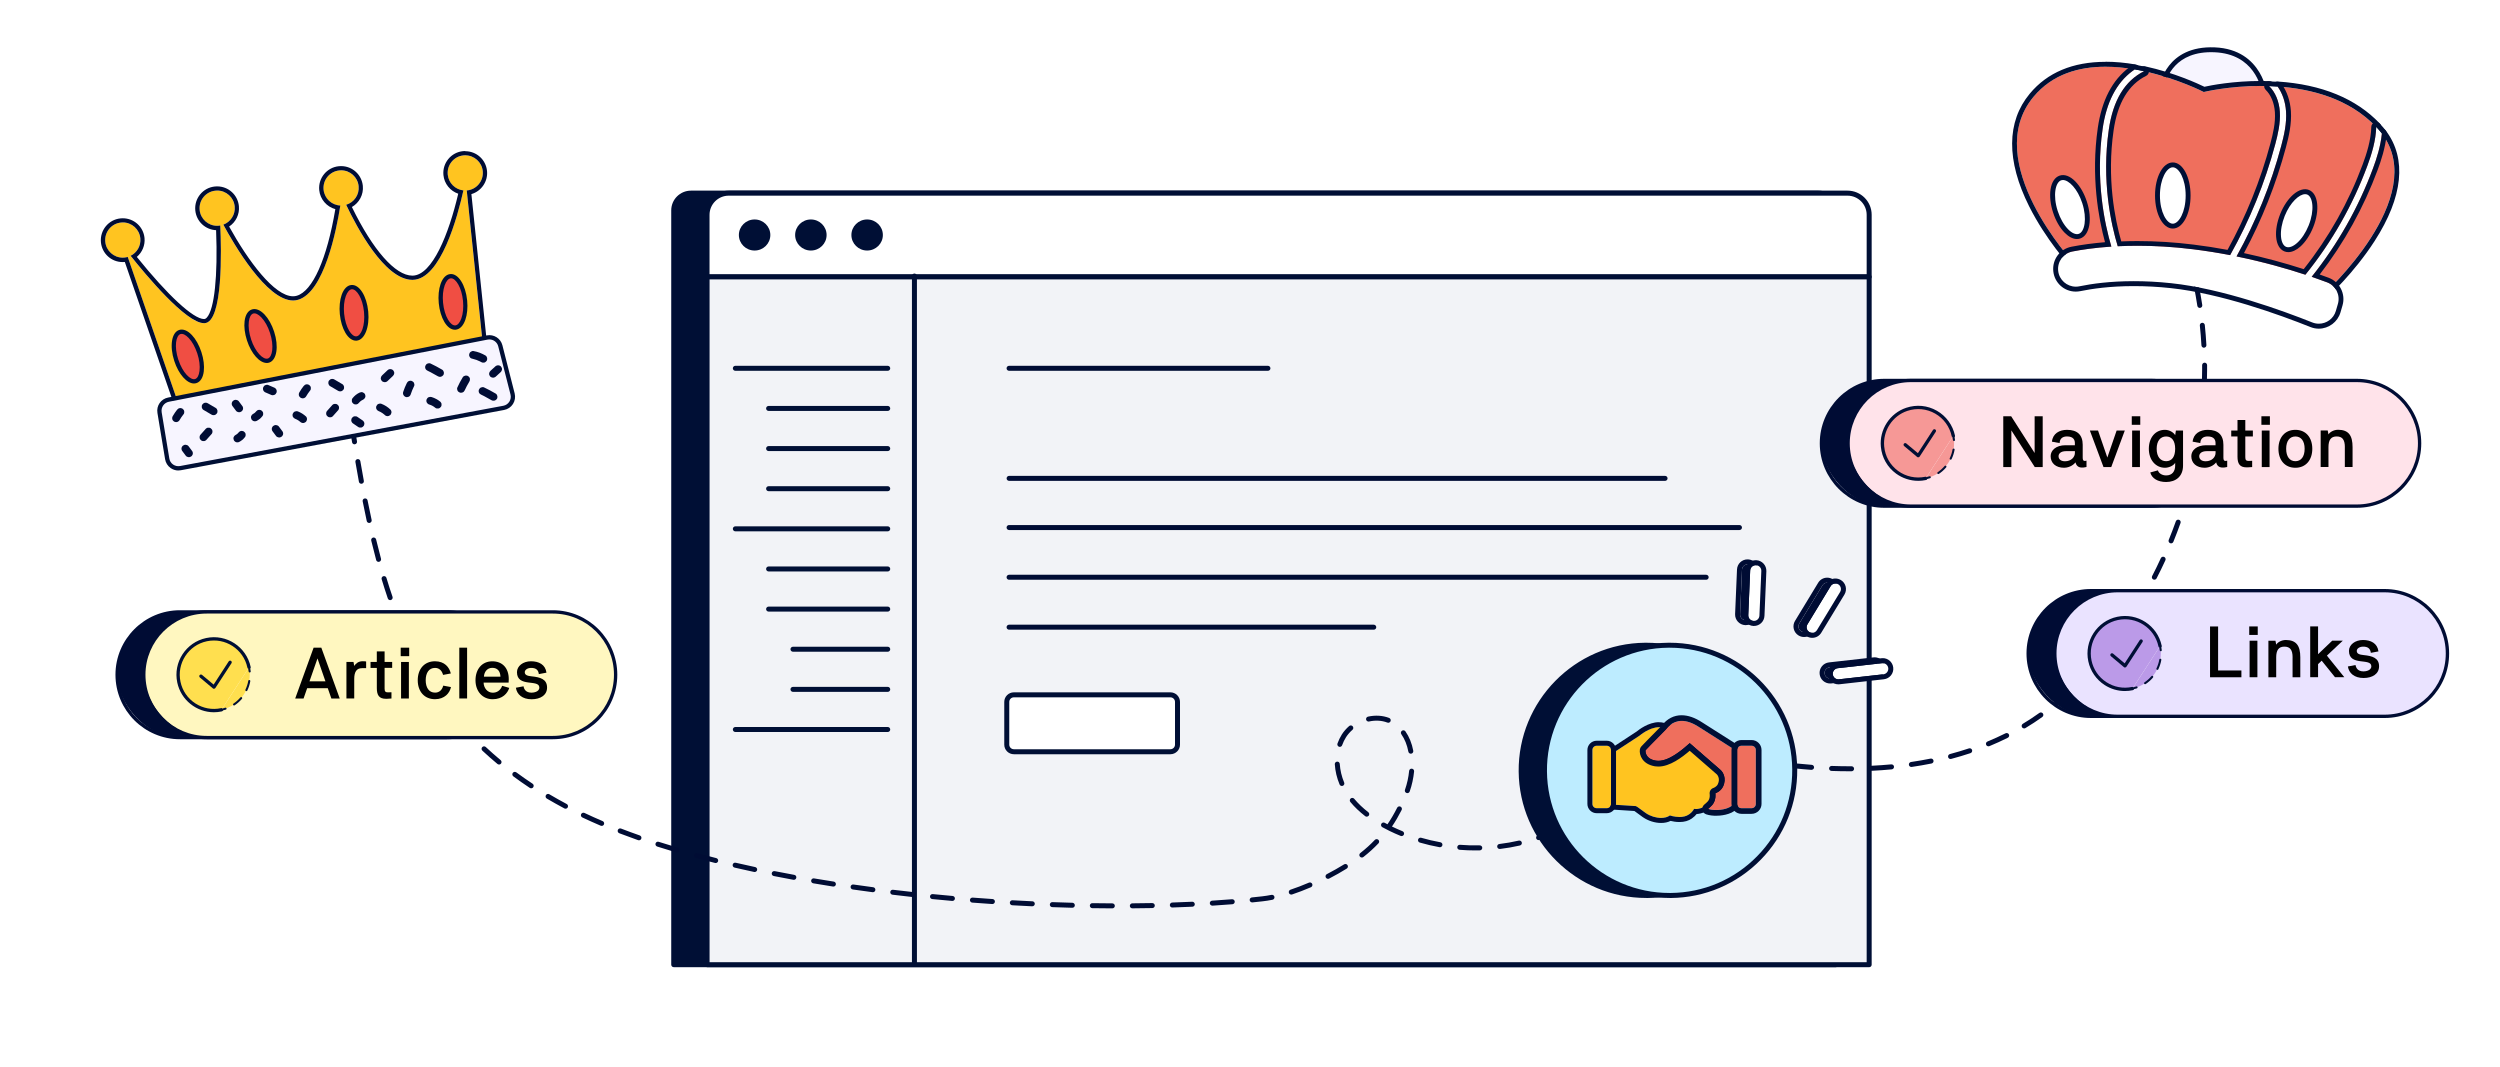 <?xml version="1.0" encoding="UTF-8"?><svg id="c" xmlns="http://www.w3.org/2000/svg" width="750" height="320" viewBox="0 0 750 320"><rect width="750" height="320" fill="#fff"/><path d="M545.57,57.94H207.29c-2.86,0-5.17,2.32-5.17,5.17v226.29h348.63V63.12c0-2.86-2.32-5.18-5.18-5.18Z" fill="#000f35"/><path d="M550.74,290.15H202.12c-.41,0-.75-.34-.75-.75V63.11c0-3.27,2.66-5.92,5.92-5.92h338.28c3.27,0,5.93,2.66,5.93,5.93v226.29c0,.41-.34.75-.75.75ZM202.87,288.65h347.13V63.12c0-2.44-1.99-4.43-4.43-4.43H207.29c-2.44,0-4.42,1.98-4.42,4.42v225.54Z" fill="#000f35"/><path d="M218.61,57.94h335.63c3.59,0,6.5,2.91,6.5,6.5v18.62H212.12v-18.63c0-3.59,2.91-6.5,6.5-6.5Z" fill="#fff"/><path d="M560.74,83.82H212.12c-.41,0-.75-.34-.75-.75v-18.63c0-4,3.25-7.25,7.25-7.25h335.63c4,0,7.25,3.25,7.25,7.25v18.62c0,.41-.34.75-.75.75ZM212.87,82.32h347.13v-17.87c0-3.17-2.58-5.75-5.75-5.75H218.61c-3.17,0-5.75,2.58-5.75,5.75v17.88Z" fill="#000f35"/><ellipse cx="226.38" cy="70.5" rx="4.72" ry="4.66" fill="#000f35"/><ellipse cx="243.26" cy="70.5" rx="4.72" ry="4.66" fill="#000f35"/><ellipse cx="260.14" cy="70.5" rx="4.72" ry="4.66" fill="#000f35"/><rect x="212.12" y="83.07" width="348.63" height="206.34" fill="#f2f3f7"/><path d="M560.74,290.15H212.12c-.41,0-.75-.34-.75-.75V83.07c0-.41.34-.75.75-.75h348.63c.41,0,.75.34.75.75v206.34c0,.41-.34.75-.75.75ZM212.87,288.65h347.13V83.82H212.87v204.84Z" fill="#000f35"/><line x1="255.64" y1="292.54" x2="259.56" y2="288.94" fill="#9b69cf"/><path d="M274.33,289.81c-.41,0-.75-.34-.75-.75V82.81c0-.41.34-.75.75-.75s.75.34.75.75v206.26c0,.41-.34.75-.75.75Z" fill="#000f35"/><path d="M266.32,111.24h-45.72c-.41,0-.75-.34-.75-.75s.34-.75.75-.75h45.72c.41,0,.75.34.75.75s-.34.75-.75.75Z" fill="#000f35"/><path d="M266.32,123.28h-35.74c-.41,0-.75-.34-.75-.75s.34-.75.75-.75h35.74c.41,0,.75.34.75.75s-.34.75-.75.75Z" fill="#000f35"/><path d="M266.32,135.32h-35.74c-.41,0-.75-.34-.75-.75s.34-.75.75-.75h35.74c.41,0,.75.34.75.75s-.34.75-.75.75Z" fill="#000f35"/><path d="M266.32,159.4h-45.72c-.41,0-.75-.34-.75-.75s.34-.75.75-.75h45.72c.41,0,.75.34.75.75s-.34.75-.75.75Z" fill="#000f35"/><path d="M266.32,171.44h-35.74c-.41,0-.75-.34-.75-.75s.34-.75.75-.75h35.74c.41,0,.75.34.75.75s-.34.75-.75.75Z" fill="#000f35"/><path d="M266.32,183.48h-35.74c-.41,0-.75-.34-.75-.75s.34-.75.75-.75h35.74c.41,0,.75.34.75.75s-.34.75-.75.75Z" fill="#000f35"/><path d="M266.32,195.52h-28.43c-.41,0-.75-.34-.75-.75s.34-.75.75-.75h28.43c.41,0,.75.34.75.75s-.34.75-.75.75Z" fill="#000f35"/><path d="M266.32,207.56h-28.43c-.41,0-.75-.34-.75-.75s.34-.75.75-.75h28.43c.41,0,.75.34.75.75s-.34.75-.75.75Z" fill="#000f35"/><path d="M266.32,219.6h-45.72c-.41,0-.75-.34-.75-.75s.34-.75.75-.75h45.72c.41,0,.75.34.75.75s-.34.75-.75.75Z" fill="#000f35"/><path d="M266.32,147.36h-35.74c-.41,0-.75-.34-.75-.75s.34-.75.75-.75h35.74c.41,0,.75.34.75.75s-.34.75-.75.75Z" fill="#000f35"/><path d="M499.52,144.26h-196.79c-.41,0-.75-.34-.75-.75s.34-.75.75-.75h196.79c.41,0,.75.34.75.75s-.34.75-.75.75Z" fill="#000c34"/><path d="M380.38,111.24h-77.66c-.41,0-.75-.34-.75-.75s.34-.75.75-.75h77.66c.41,0,.75.34.75.75s-.34.75-.75.75Z" fill="#000c34"/><path d="M521.84,159.01h-219.12c-.41,0-.75-.34-.75-.75s.34-.75.75-.75h219.12c.41,0,.75.34.75.75s-.34.75-.75.75Z" fill="#000c34"/><path d="M511.85,173.93h-209.13c-.41,0-.75-.34-.75-.75s.34-.75.75-.75h209.13c.41,0,.75.34.75.75s-.34.75-.75.75Z" fill="#000c34"/><path d="M412.13,188.91h-109.41c-.41,0-.75-.34-.75-.75s.34-.75.75-.75h109.41c.41,0,.75.34.75.75s-.34.75-.75.75Z" fill="#000c34"/><rect x="302.03" y="208.45" width="51.23" height="17.08" rx="2.13" ry="2.13" fill="#fff"/><path d="M351.12,226.27h-46.96c-1.59,0-2.88-1.29-2.88-2.88v-12.81c0-1.59,1.29-2.88,2.88-2.88h46.96c1.59,0,2.88,1.29,2.88,2.88v12.81c0,1.59-1.29,2.88-2.88,2.88ZM304.16,209.2c-.76,0-1.38.62-1.38,1.38v12.81c0,.76.62,1.38,1.38,1.38h46.96c.76,0,1.38-.62,1.38-1.38v-12.81c0-.76-.62-1.38-1.38-1.38h-46.96Z" fill="#000f35"/><path d="M522.6,170.91l-.57,13.38c-.04.92.68,1.7,1.6,1.74.92.04,1.7-.68,1.74-1.6l.57-13.38c.04-.92-.68-1.7-1.6-1.74s-1.7.68-1.74,1.6Z" fill="#000c34"/><path d="M524.27,169.31s.05,0,.07,0c.92.04,1.64.82,1.6,1.74l-.57,13.38c-.04.9-.78,1.6-1.67,1.6-.02,0-.05,0-.07,0-.92-.04-1.64-.82-1.6-1.74l.57-13.38c.04-.9.78-1.6,1.67-1.6M524.27,167.81c-1.7,0-3.1,1.33-3.17,3.04l-.57,13.38c-.07,1.75,1.29,3.23,3.04,3.31.05,0,.09,0,.14,0,1.7,0,3.1-1.33,3.17-3.04l.57-13.38c.07-1.75-1.29-3.23-3.04-3.31-.05,0-.09,0-.14,0h0Z" fill="#000c34"/><path d="M562.17,198.71l-13.31,1.5c-.92.1-1.58.93-1.48,1.85.1.92.93,1.58,1.85,1.48l13.31-1.5c.92-.1,1.58-.93,1.48-1.85s-.93-1.58-1.85-1.48Z" fill="#000c34"/><path d="M562.36,198.7c.84,0,1.56.63,1.66,1.49.1.92-.56,1.75-1.48,1.85l-13.31,1.5c-.06,0-.13.01-.19.01-.84,0-1.56-.63-1.66-1.49-.1-.92.56-1.75,1.48-1.85l13.31-1.5c.06,0,.13-.01.19-.01M562.36,197.2c-.12,0-.24,0-.36.02l-13.31,1.5c-.84.1-1.6.51-2.13,1.18s-.77,1.49-.67,2.33c.18,1.61,1.54,2.82,3.15,2.82.12,0,.24,0,.36-.02l13.31-1.5c.84-.1,1.6-.51,2.13-1.18.53-.66.77-1.49.67-2.34-.18-1.61-1.54-2.82-3.15-2.82h0Z" fill="#000c34"/><path d="M546.73,175.61l-6.95,11.45c-.48.79-.23,1.82.56,2.3s1.82.23,2.3-.56l6.95-11.45c.48-.79.23-1.82-.56-2.3s-1.82-.23-2.3.56Z" fill="#000c34"/><path d="M548.16,174.8c.3,0,.6.08.87.24.79.48,1.04,1.51.56,2.3l-6.95,11.45c-.31.52-.87.81-1.43.81-.3,0-.6-.08-.87-.24-.79-.48-1.04-1.51-.56-2.3l6.95-11.45c.31-.52.87-.81,1.43-.81M548.16,173.3c-1.12,0-2.13.57-2.71,1.53l-6.95,11.45c-.44.72-.57,1.58-.37,2.4.2.82.71,1.52,1.44,1.96.5.3,1.07.46,1.65.46,1.12,0,2.13-.57,2.71-1.53l6.95-11.45c.44-.72.57-1.58.37-2.4-.2-.82-.71-1.52-1.44-1.96-.5-.3-1.07-.46-1.65-.46h0Z" fill="#000c34"/><path d="M525.05,171.16l-.57,13.38c-.04.92.68,1.7,1.6,1.74.92.04,1.7-.68,1.74-1.6l.57-13.38c.04-.92-.68-1.7-1.6-1.74-.92-.04-1.7.68-1.74,1.6Z" fill="#fff"/><path d="M526.73,169.56s.05,0,.07,0c.92.04,1.64.82,1.6,1.74l-.57,13.38c-.04.9-.78,1.6-1.67,1.6-.02,0-.05,0-.07,0-.92-.04-1.64-.82-1.6-1.74l.57-13.38c.04-.9.78-1.6,1.67-1.6M526.73,168.06c-1.71,0-3.1,1.33-3.17,3.04l-.57,13.38c-.07,1.75,1.29,3.23,3.04,3.31.05,0,.09,0,.14,0,1.7,0,3.1-1.33,3.17-3.04l.57-13.38c.07-1.75-1.29-3.23-3.04-3.31-.05,0-.09,0-.14,0h0Z" fill="#000c34"/><path d="M564.63,198.96l-13.31,1.5c-.92.1-1.58.93-1.48,1.85.1.92.93,1.58,1.85,1.48l13.31-1.5c.92-.1,1.58-.93,1.48-1.85s-.93-1.58-1.85-1.48Z" fill="#fff"/><path d="M564.82,198.95c.84,0,1.56.63,1.66,1.49.1.92-.56,1.75-1.48,1.85l-13.31,1.5c-.06,0-.13.01-.19.01-.84,0-1.56-.63-1.66-1.49-.1-.92.56-1.75,1.48-1.85l13.31-1.5c.06,0,.13-.01.19-.01M564.82,197.45c-.12,0-.24,0-.36.02l-13.31,1.5c-.84.1-1.6.51-2.13,1.18s-.77,1.49-.67,2.33c.18,1.61,1.54,2.82,3.15,2.82.12,0,.24,0,.36-.02l13.31-1.5c.84-.1,1.6-.51,2.13-1.18.53-.66.77-1.49.67-2.34-.18-1.61-1.54-2.82-3.15-2.82h0Z" fill="#000c34"/><path d="M549.18,175.86l-6.95,11.45c-.48.79-.23,1.82.56,2.3s1.82.23,2.3-.56l6.95-11.45c.48-.79.23-1.82-.56-2.3-.79-.48-1.82-.23-2.3.56Z" fill="#fff"/><path d="M550.61,175.05c.3,0,.6.08.87.24.79.48,1.04,1.51.56,2.3l-6.95,11.45c-.31.52-.87.81-1.43.81-.3,0-.6-.08-.87-.24-.79-.48-1.04-1.51-.56-2.3l6.95-11.45c.31-.52.87-.81,1.43-.81M550.61,173.55c-1.12,0-2.13.57-2.71,1.53l-6.95,11.45c-.91,1.5-.43,3.45,1.07,4.36.5.3,1.07.46,1.65.46,1.12,0,2.13-.57,2.71-1.53l6.95-11.45c.44-.72.57-1.58.37-2.4-.2-.82-.71-1.52-1.44-1.96-.5-.3-1.07-.46-1.65-.46h0Z" fill="#000c34"/><path d="M333.7,272.51h0c-1.99,0-3.99-.03-6.01-.06-.41,0-.74-.35-.74-.76,0-.41.36-.76.76-.74,2.01.03,4.01.05,5.99.06.41,0,.75.34.75.75,0,.41-.34.75-.75.75ZM339.7,272.5c-.41,0-.75-.33-.75-.74,0-.41.33-.75.74-.76,2.02-.02,4.02-.04,5.99-.08.4,0,.76.32.76.74s-.32.76-.74.76c-1.98.04-3.98.07-6.01.08h0ZM321.7,272.33h-.02c-1.99-.05-3.99-.11-6.01-.19-.41-.01-.74-.36-.72-.78.02-.41.36-.75.78-.72,2.01.07,4.01.13,5.99.19.41.01.74.36.73.77-.01.41-.34.73-.75.73ZM351.7,272.26c-.4,0-.74-.32-.75-.72-.01-.41.31-.76.72-.78,2.02-.07,4.02-.15,5.99-.24.38-.04.76.3.78.71.02.41-.3.76-.71.78-1.97.09-3.97.17-6.01.24h-.03ZM309.7,271.89s-.02,0-.04,0c-1.99-.09-3.99-.2-6-.31-.41-.02-.73-.38-.71-.79.02-.41.38-.73.79-.71,2,.11,4,.22,5.99.31.41.02.73.37.71.78-.02.4-.35.71-.75.71ZM363.69,271.69c-.39,0-.72-.31-.75-.7-.03-.41.29-.77.7-.79,2.03-.13,4.02-.27,5.97-.43.42-.01.78.27.81.69.03.41-.27.77-.69.81-1.96.16-3.96.3-6,.43-.02,0-.03,0-.05,0ZM297.71,271.21s-.03,0-.05,0c-1.99-.13-3.99-.28-5.99-.43-.41-.03-.72-.39-.69-.81.03-.41.39-.71.81-.69,2,.16,3.99.3,5.98.43.41.03.73.39.7.8-.03.4-.36.7-.75.7ZM375.65,270.72c-.38,0-.71-.29-.75-.67-.04-.41.26-.78.67-.82,1.04-.11,2.07-.22,3.09-.33.88-.1,1.82-.25,2.79-.44.4-.08.8.18.88.59.08.41-.18.8-.59.88-1.01.2-1.99.36-2.92.46-1.02.11-2.05.22-3.1.33-.03,0-.05,0-.08,0ZM285.73,270.28s-.04,0-.07,0c-2-.17-3.99-.36-5.99-.56-.41-.04-.71-.41-.67-.82s.42-.71.82-.67c1.99.2,3.99.38,5.97.56.41.04.72.4.68.81-.03.39-.36.68-.75.68ZM273.78,269.1s-.05,0-.08,0c-1.99-.22-3.98-.45-5.97-.69-.41-.05-.7-.42-.65-.83.05-.41.43-.71.83-.65,1.98.24,3.97.47,5.95.68.41.04.71.42.66.83-.04.38-.37.67-.74.67ZM387.38,268.37c-.31,0-.61-.2-.71-.51-.13-.39.08-.82.47-.95,1.79-.59,3.65-1.31,5.54-2.12.38-.16.82.01.99.39.16.38-.01.82-.39.99-1.93.83-3.84,1.56-5.66,2.17-.08.03-.16.04-.24.04ZM261.87,267.66s-.07,0-.1,0c-1.99-.26-3.97-.53-5.95-.82-.41-.06-.69-.44-.64-.85.06-.41.43-.7.85-.64,1.97.28,3.95.55,5.93.82.41.05.7.43.65.84-.05.38-.37.65-.74.65ZM250.01,265.96s-.08,0-.12,0c-1.99-.31-3.97-.63-5.93-.97-.41-.07-.68-.46-.61-.86.07-.41.47-.69.86-.61,1.96.33,3.93.65,5.92.96.41.06.69.45.63.86-.06.37-.38.63-.74.63ZM238.17,263.95s-.09,0-.14-.01c-1.98-.36-3.95-.74-5.91-1.13-.41-.08-.67-.47-.59-.88.08-.41.49-.67.88-.59,1.95.39,3.91.76,5.88,1.12.41.07.68.46.6.87-.07.36-.38.62-.74.62ZM398.41,263.65c-.27,0-.53-.15-.67-.4-.19-.37-.05-.82.32-1.01,1.81-.94,3.55-1.93,5.17-2.93.35-.22.82-.11,1.03.24.22.35.11.81-.24,1.03-1.65,1.03-3.43,2.03-5.27,2.99-.11.06-.23.08-.34.08ZM226.4,261.61c-.05,0-.11,0-.16-.02-1.97-.42-3.93-.86-5.87-1.31-.4-.09-.66-.5-.56-.9.09-.4.5-.66.9-.56,1.93.45,3.88.88,5.85,1.3.41.09.66.49.58.89-.08.35-.39.59-.73.59ZM214.7,258.91c-.06,0-.12,0-.18-.02-1.96-.49-3.91-1-5.82-1.52-.4-.11-.64-.52-.53-.92.11-.4.52-.63.92-.53,1.91.52,3.84,1.02,5.79,1.51.4.1.65.51.55.91-.08.34-.39.57-.73.57ZM408.55,257.26c-.22,0-.44-.1-.59-.29-.26-.33-.2-.8.13-1.05,1.61-1.27,3.04-2.56,4.36-3.95.28-.3.76-.31,1.06-.03.3.29.31.76.03,1.06-1.38,1.45-2.85,2.79-4.52,4.1-.14.11-.3.16-.46.16ZM203.11,255.76c-.07,0-.14,0-.21-.03-1.94-.57-3.87-1.16-5.75-1.77-.39-.13-.61-.55-.48-.94.13-.39.55-.61.94-.48,1.87.6,3.79,1.19,5.72,1.76.4.12.62.53.51.93-.1.33-.4.54-.72.54ZM442.65,255.13c-1.6,0-3.21-.06-4.78-.19-.41-.03-.72-.39-.69-.81.03-.41.38-.72.81-.69,1.95.16,3.94.21,5.92.17.43-.01.76.32.77.73s-.32.76-.73.77c-.43,0-.86.01-1.29.01ZM449.9,254.69c-.37,0-.7-.28-.74-.66-.05-.41.24-.79.65-.83,1.96-.24,3.92-.58,5.83-1.02.4-.09.81.16.9.57.09.4-.16.81-.57.9-1.96.45-3.97.8-5.98,1.04-.03,0-.06,0-.09,0ZM431.98,254.17s-.09,0-.13-.01c-1.99-.36-3.98-.83-5.91-1.39-.4-.12-.63-.53-.51-.93.12-.4.53-.62.93-.51,1.88.55,3.82,1,5.76,1.35.41.07.68.46.6.87-.07.36-.38.62-.74.62ZM191.69,252.09c-.08,0-.17-.01-.25-.04-1.93-.68-3.84-1.38-5.66-2.08-.39-.15-.58-.58-.43-.97.15-.39.58-.58.97-.43,1.8.7,3.69,1.39,5.61,2.06.39.14.6.57.46.96-.11.31-.4.5-.71.5ZM461.58,252.03c-.31,0-.6-.2-.71-.51-.13-.39.08-.82.47-.95,1.76-.6,3.49-1.29,5.15-2.04.38-.17.82,0,.99.37.17.38,0,.82-.37.99-1.71.78-3.49,1.49-5.29,2.1-.08.03-.16.04-.24.04ZM420.47,250.83c-.09,0-.19-.02-.28-.06-1.13-.46-2.25-.96-3.33-1.49-.73-.35-1.45-.73-2.16-1.12-.36-.2-.5-.66-.3-1.02.2-.36.65-.5,1.02-.3.27.15.54.29.82.44,1.05-1.53,2-3.16,2.91-4.96.19-.37.64-.52,1.01-.33s.52.64.33,1.01c-.91,1.79-1.85,3.42-2.9,4.96,1.04.5,2.1.98,3.17,1.41.38.16.57.59.41.98-.12.29-.4.47-.69.47ZM180.49,247.77c-.1,0-.2-.02-.29-.06-1.89-.81-3.74-1.64-5.5-2.47-.38-.18-.53-.62-.36-1,.18-.37.63-.53,1-.36,1.74.83,3.57,1.65,5.45,2.45.38.16.56.6.4.98-.12.29-.4.46-.69.46ZM410.02,245.01c-.16,0-.32-.05-.46-.16-1.71-1.32-3.21-2.75-4.45-4.25-.26-.32-.22-.79.1-1.06.32-.26.79-.22,1.06.1,1.17,1.41,2.59,2.76,4.21,4.02.33.25.39.72.14,1.05-.15.19-.37.29-.59.29ZM169.65,242.61c-.12,0-.24-.03-.35-.09-1.79-.96-3.56-1.95-5.26-2.95-.36-.21-.47-.67-.26-1.03.21-.36.67-.47,1.03-.26,1.67.99,3.42,1.97,5.2,2.92.37.19.5.65.31,1.01-.13.25-.39.4-.66.4ZM422.2,237.93c-.08,0-.17-.01-.25-.04-.39-.14-.6-.56-.46-.95.64-1.84,1.06-3.75,1.25-5.67.04-.41.4-.72.82-.67.41.04.71.41.67.82-.2,2.05-.64,4.07-1.32,6.02-.11.31-.4.5-.71.5ZM159.35,236.49c-.14,0-.29-.04-.41-.12-1.69-1.12-3.35-2.28-4.94-3.46-.33-.25-.4-.72-.16-1.05.25-.33.71-.4,1.05-.16,1.57,1.16,3.21,2.31,4.88,3.41.35.23.44.69.21,1.04-.14.22-.38.34-.63.34ZM402.56,235.79c-.29,0-.57-.17-.69-.46-.82-1.96-1.3-4-1.43-6.05-.03-.41.29-.77.7-.79.41-.04.77.29.79.7.12,1.86.57,3.79,1.32,5.57.16.38-.02.82-.4.98-.09.04-.19.06-.29.06ZM149.72,229.36c-.17,0-.34-.06-.48-.17-1.55-1.29-3.08-2.63-4.53-3.99-.3-.28-.32-.76-.04-1.06.28-.3.76-.32,1.06-.04,1.43,1.34,2.93,2.66,4.46,3.94.32.26.36.74.1,1.06-.15.18-.36.27-.58.27ZM423.25,226.11c-.35,0-.67-.25-.74-.61-.38-2.01-1.09-3.77-2.11-5.24-.24-.34-.15-.81.19-1.04.34-.24.81-.15,1.04.19,1.14,1.64,1.93,3.59,2.35,5.81.08.41-.19.8-.6.88-.05,0-.09.01-.14.01ZM401.95,224.06c-.08,0-.17-.01-.25-.04-.39-.14-.59-.57-.46-.96.34-.96.79-1.88,1.32-2.73.59-.92,1.33-1.77,2.19-2.52.31-.27.79-.24,1.06.08.27.31.24.79-.08,1.06-.75.65-1.39,1.39-1.91,2.19-.48.75-.87,1.56-1.18,2.42-.11.31-.4.5-.71.5ZM140.98,221.17c-.2,0-.4-.08-.54-.23-1.38-1.46-2.74-2.98-4.01-4.51-.27-.32-.22-.79.09-1.06.32-.26.79-.22,1.06.09,1.26,1.51,2.59,3,3.95,4.44.28.3.27.78-.03,1.06-.15.14-.33.21-.52.21ZM416.46,216.82c-.09,0-.18-.02-.27-.05-1.63-.63-3.55-.75-5.47-.32-.4.08-.81-.17-.89-.57s.17-.8.57-.89c2.21-.49,4.43-.35,6.34.39.39.15.58.58.43.97-.12.3-.4.48-.7.48ZM133.29,211.98c-.23,0-.46-.11-.6-.3-1.18-1.61-2.34-3.28-3.44-4.97-.23-.35-.13-.81.22-1.04.35-.23.81-.13,1.04.22,1.08,1.67,2.22,3.31,3.38,4.89.25.33.17.8-.16,1.05-.13.1-.29.15-.44.15ZM126.77,201.93c-.26,0-.51-.14-.65-.38-.98-1.73-1.94-3.52-2.85-5.32-.19-.37-.04-.82.33-1.01.37-.19.82-.03,1.01.33.89,1.78,1.84,3.55,2.81,5.25.21.36.08.82-.28,1.02-.12.07-.24.1-.37.1ZM121.39,191.22c-.29,0-.56-.17-.69-.45-.79-1.8-1.57-3.68-2.3-5.58-.15-.39.04-.82.43-.97.39-.15.82.04.97.43.73,1.88,1.5,3.74,2.28,5.51.17.38,0,.82-.38.99-.1.04-.2.06-.3.06ZM117.05,180.04c-.31,0-.6-.2-.71-.51-.63-1.85-1.25-3.78-1.84-5.74-.12-.4.1-.81.5-.93.4-.12.82.11.93.5.58,1.94,1.2,3.85,1.83,5.69.13.39-.08.82-.47.95-.08.03-.16.04-.24.04ZM113.57,168.56c-.33,0-.63-.22-.72-.55-.5-1.86-1-3.82-1.48-5.83-.1-.4.15-.81.55-.91.4-.09.81.15.91.55.48,2,.98,3.95,1.47,5.79.11.4-.13.81-.53.92-.07.02-.13.03-.2.03ZM110.75,156.89c-.34,0-.66-.24-.73-.59-.42-1.95-.83-3.91-1.22-5.89-.08-.41.18-.8.59-.88.4-.08.8.18.88.59.39,1.97.79,3.92,1.22,5.86.09.4-.17.8-.57.89-.05.01-.11.02-.16.02ZM108.41,145.13c-.35,0-.67-.25-.74-.61-.36-1.96-.71-3.93-1.05-5.92-.07-.41.2-.8.61-.87.4-.06.8.2.87.61.34,1.98.69,3.95,1.05,5.9.08.41-.19.8-.6.87-.05,0-.09.01-.14.01ZM106.36,133.3c-.36,0-.68-.26-.74-.63-.33-1.96-.65-3.94-.97-5.93-.07-.41.21-.79.62-.86.41-.07.79.21.86.62.32,1.98.64,3.96.97,5.92.07.41-.21.79-.62.86-.04,0-.08,0-.12,0Z" fill="#000c34"/><path d="M36.31,66.76c2.9-.28,5.49,1.84,5.77,4.75.22,2.24-1,4.29-2.91,5.24,4.55,5.73,16.74,20.39,22.14,20.22,5.62-.18,5.08-22.15,4.75-29.31-.14.02-.28.05-.42.06-2.9.28-5.49-1.84-5.77-4.75s1.84-5.49,4.75-5.77c2.9-.28,5.49,1.84,5.77,4.75.24,2.44-1.22,4.64-3.41,5.46,3.36,6.23,14.23,24.94,22.42,22.54,7.81-2.29,11.5-20.8,12.68-28.28-2.59-.11-4.77-2.11-5.03-4.76-.28-2.9,1.84-5.49,4.75-5.77,2.9-.28,5.49,1.84,5.77,4.75.25,2.56-1.37,4.86-3.74,5.57,3.17,6.7,11.59,22.65,19.97,22.52,8.43-.13,13.48-19.07,15.2-26.83-2.44-.26-4.45-2.2-4.7-4.74-.28-2.9,1.84-5.49,4.75-5.77s5.49,1.84,5.77,4.75c.28,2.9-1.84,5.49-4.75,5.77-.02,0-.04,0-.06,0l5.06,48.43-90.17,19.6-16.59-48.09c-.31.09-.64.16-.97.19-2.9.28-5.49-1.84-5.77-4.75-.28-2.9,1.84-5.49,4.75-5.77Z" fill="#ffc420"/><path d="M139.58,46.6c2.69,0,4.99,2.04,5.25,4.77.28,2.9-1.84,5.49-4.75,5.77-.02,0-.04,0-.06,0l5.06,48.43-90.17,19.6-16.59-48.09c-.31.09-.64.16-.97.19-.17.02-.35.03-.52.03-2.69,0-4.99-2.04-5.25-4.77-.28-2.9,1.84-5.49,4.75-5.77.17-.02.35-.03.52-.03,2.69,0,4.99,2.04,5.25,4.77.22,2.24-1,4.29-2.91,5.24,4.53,5.7,16.6,20.22,22.05,20.22.03,0,.06,0,.09,0,5.62-.18,5.08-22.15,4.75-29.31-.14.02-.28.05-.42.06-.17.02-.35.03-.52.03-2.69,0-4.99-2.04-5.25-4.77-.28-2.9,1.84-5.49,4.75-5.77.17-.02.35-.03.52-.03,2.69,0,4.99,2.04,5.25,4.77.24,2.44-1.22,4.64-3.41,5.46,3.16,5.86,12.96,22.75,20.93,22.75.51,0,1-.07,1.49-.21,7.81-2.29,11.5-20.8,12.68-28.28-2.59-.11-4.77-2.11-5.03-4.76-.28-2.9,1.84-5.49,4.75-5.77.17-.02.35-.03.52-.03,2.69,0,4.99,2.04,5.25,4.77.25,2.56-1.37,4.86-3.74,5.57,3.15,6.67,11.53,22.52,19.87,22.52.03,0,.07,0,.1,0,8.43-.13,13.48-19.07,15.2-26.83-2.44-.26-4.45-2.2-4.7-4.74-.28-2.9,1.84-5.49,4.75-5.77.17-.02.35-.03.52-.03M139.58,45.31c-.21,0-.43.01-.65.03-3.61.35-6.25,3.57-5.9,7.18.25,2.61,2.04,4.78,4.44,5.59-2.81,12.05-7.78,24.48-13.68,24.58h-.08c-5.11,0-11.85-7.67-18.14-20.59,2.2-1.26,3.54-3.73,3.28-6.34-.33-3.38-3.14-5.93-6.53-5.93-.21,0-.43.01-.65.03-3.61.35-6.25,3.57-5.9,7.18.27,2.75,2.25,5,4.83,5.7-2.5,14.91-6.8,24.59-11.56,25.98-.37.11-.74.16-1.13.16-5.61,0-13.46-10.6-19.17-20.92,2-1.32,3.17-3.66,2.93-6.12-.33-3.38-3.14-5.93-6.53-5.93-.21,0-.43.01-.65.03-3.61.35-6.25,3.57-5.9,7.18.32,3.28,2.98,5.78,6.24,5.93.54,13.77-.51,23.76-2.78,26.22-.35.38-.62.43-.78.44h-.05c-3.21,0-10.89-7.11-20.17-18.64,1.62-1.37,2.52-3.49,2.31-5.66-.33-3.38-3.14-5.93-6.53-5.93-.21,0-.43.01-.65.03-3.61.35-6.25,3.57-5.9,7.18.33,3.38,3.14,5.93,6.53,5.93.21,0,.43-.01.64-.03l16.23,47.04c.18.53.68.87,1.22.87.09,0,.18,0,.27-.03l90.17-19.6c.64-.14,1.07-.74,1.01-1.39l-4.93-47.25c2.97-.87,5-3.76,4.69-6.94-.33-3.38-3.14-5.93-6.53-5.93h0Z" fill="#000c34"/><path d="M132.27,90.92c.42,4.25,2.37,7.54,4.37,7.35s3.28-3.8,2.87-8.06c-.42-4.25-2.37-7.54-4.37-7.35s-3.28,3.8-2.87,8.06Z" fill="#f04e43"/><path d="M136.47,98.92c-1.15,0-2.26-.82-3.16-2.33-.87-1.47-1.47-3.46-1.68-5.61h0c-.21-2.15-.01-4.22.56-5.83.63-1.77,1.65-2.81,2.88-2.93,2.4-.24,4.62,3.25,5.08,7.93.21,2.15.01,4.22-.56,5.83-.63,1.77-1.65,2.81-2.88,2.93-.08,0-.16.01-.24.01ZM135.31,83.5s-.07,0-.1,0c-.7.07-1.35.83-1.8,2.08-.51,1.43-.69,3.31-.49,5.27h0c.19,1.96.73,3.77,1.51,5.08.68,1.15,1.45,1.75,2.17,1.69.7-.07,1.35-.83,1.8-2.08.51-1.43.69-3.31.5-5.27-.4-4.06-2.17-6.78-3.57-6.78Z" fill="#000f35"/><path d="M102.59,94.2c.42,4.25,2.37,7.54,4.37,7.35s3.28-3.8,2.87-8.06-2.37-7.54-4.37-7.35-3.28,3.8-2.87,8.06Z" fill="#f04e43"/><path d="M106.79,102.2c-1.15,0-2.26-.82-3.16-2.33-.87-1.47-1.47-3.46-1.68-5.61h0c-.21-2.15-.01-4.22.56-5.83.63-1.77,1.65-2.81,2.88-2.93,2.4-.24,4.62,3.25,5.08,7.93.46,4.68-1.06,8.53-3.45,8.76-.08,0-.16.01-.24.01ZM105.63,86.78s-.07,0-.1,0c-.7.07-1.35.83-1.8,2.08-.51,1.43-.69,3.31-.49,5.27h0c.19,1.96.73,3.77,1.5,5.08.68,1.14,1.47,1.76,2.17,1.7,1.41-.14,2.7-3.19,2.29-7.35-.4-4.06-2.17-6.78-3.57-6.78Z" fill="#000f35"/><path d="M74.69,101.94c1.33,4.06,3.95,6.85,5.86,6.23,1.91-.62,2.38-4.42,1.06-8.49s-3.95-6.85-5.86-6.23c-1.91.62-2.38,4.42-1.06,8.49Z" fill="#f04e43"/><path d="M80.02,108.89c-2.14,0-4.63-2.76-5.93-6.76h0c-.67-2.05-.92-4.12-.71-5.81.23-1.86,1.01-3.1,2.18-3.48,1.17-.38,2.53.16,3.82,1.53,1.17,1.24,2.18,3.06,2.85,5.11,1.46,4.47.81,8.55-1.47,9.3-.24.08-.49.12-.74.12ZM75.3,101.74c1.3,3.97,3.7,6.26,5.05,5.82,1.35-.44,1.94-3.7.65-7.68-.61-1.88-1.52-3.52-2.57-4.63-.92-.97-1.82-1.4-2.48-1.19-.66.22-1.14,1.1-1.3,2.42-.19,1.51.04,3.38.66,5.25h0Z" fill="#000f35"/><path d="M52.89,108.09c1.33,4.06,3.95,6.85,5.86,6.23,1.91-.62,2.38-4.42,1.06-8.49-1.33-4.06-3.95-6.85-5.86-6.23-1.91.62-2.38,4.42-1.06,8.49Z" fill="#f04e43"/><path d="M58.21,115.05c-2.14,0-4.63-2.76-5.93-6.76h0c-1.46-4.47-.81-8.55,1.47-9.3,1.17-.38,2.53.16,3.82,1.53,1.17,1.24,2.18,3.06,2.85,5.11.67,2.05.92,4.12.71,5.81-.23,1.86-1.01,3.1-2.18,3.48-.24.08-.49.12-.74.12ZM53.5,107.89c1.3,3.97,3.69,6.26,5.05,5.82.66-.22,1.14-1.1,1.3-2.42.19-1.51-.04-3.38-.66-5.25s-1.52-3.52-2.57-4.63c-.91-.97-1.81-1.4-2.48-1.19-1.35.44-1.94,3.7-.65,7.68h0Z" fill="#000f35"/><path d="M146.17,101.25l-95.6,18.64c-1.8.35-3,2.07-2.7,3.88l2.3,13.89c.31,1.88,2.1,3.13,3.97,2.78l96.98-18.08c1.93-.36,3.15-2.27,2.67-4.17l-3.68-14.45c-.44-1.74-2.17-2.84-3.94-2.49Z" fill="#f7f5ff"/><path d="M53.51,141.15c-.82,0-1.62-.25-2.31-.73-.9-.63-1.49-1.57-1.67-2.65l-2.3-13.89c-.36-2.17,1.05-4.2,3.21-4.62l95.6-18.64c2.1-.41,4.16.89,4.68,2.96l3.68,14.45c.27,1.08.09,2.23-.51,3.17-.6.94-1.57,1.59-2.66,1.79l-96.98,18.08c-.25.05-.5.07-.75.07ZM146.82,101.83c-.17,0-.35.02-.53.05h0l-95.6,18.64c-1.47.29-2.43,1.67-2.19,3.15l2.3,13.89c.12.74.52,1.38,1.13,1.8s1.35.58,2.08.45l96.98-18.08c.76-.14,1.4-.58,1.81-1.22.41-.65.54-1.41.35-2.16l-3.68-14.45c-.31-1.24-1.43-2.07-2.66-2.07ZM146.17,101.25h0,0Z" fill="#000f35"/><path d="M144.31,108.6c-.17-.1-.34-.19-.51-.28.09.05.18.09.27.14-.73-.37-1.51-.65-2.31-.83.1.02.2.04.3.07-.08-.02-.16-.03-.24-.05-.31-.06-.58-.15-.8-.4-.19-.22-.32-.58-.28-.87.04-.3.17-.6.41-.79.24-.18.57-.34.88-.28.64.12,1.27.28,1.88.51.61.23,1.19.52,1.75.84.25.15.44.48.49.76.05.28-.01.65-.19.88-.19.24-.45.45-.77.49-.33.04-.61-.02-.89-.19h0Z" fill="#000c34"/><path d="M140.79,114.5c-.29.48-.57.97-.83,1.47.05-.09.09-.18.14-.27-.23.44-.45.89-.66,1.35-.13.28-.31.52-.6.66-.27.13-.65.16-.92.05-.28-.11-.54-.31-.67-.59-.12-.28-.18-.63-.05-.91.48-1.06,1.02-2.1,1.63-3.09.15-.25.49-.44.77-.49.29-.05.65.01.89.19.25.18.45.44.49.76.04.32-.02.6-.19.88h0Z" fill="#000c34"/><path d="M131.33,112.86c-.75-.45-1.51-.87-2.29-1.27l.27.14c-.32-.16-.65-.32-.98-.48-.29-.14-.52-.3-.67-.59-.13-.26-.16-.64-.05-.91.12-.28.32-.54.6-.66.28-.12.64-.18.92-.05,1.21.57,2.39,1.2,3.54,1.88.25.15.44.48.49.76.05.28-.01.65-.19.88-.41.53-1.09.65-1.66.3h0Z" fill="#000c34"/><path d="M147.39,120.03c-.75-.45-1.51-.87-2.29-1.27.09.05.18.09.27.14-.32-.16-.65-.32-.98-.48-.29-.14-.52-.3-.67-.59-.13-.26-.16-.64-.05-.91.12-.28.32-.54.6-.66.28-.12.64-.18.92-.05,1.21.57,2.39,1.2,3.54,1.88.25.15.44.48.49.76.05.28-.01.65-.19.88-.41.53-1.09.65-1.66.3h0Z" fill="#000c34"/><path d="M124.24,115.8c-.41.83-.76,1.69-1.05,2.57-.09.28-.34.54-.6.66-.27.13-.65.16-.92.05-.61-.25-.92-.88-.71-1.51.29-.88.64-1.74,1.05-2.57.14-.28.3-.52.6-.66.27-.13.65-.16.92-.05.28.11.54.31.67.59.12.27.18.63.05.91h0Z" fill="#000c34"/><path d="M130.63,122.36c-.35-.29-.73-.53-1.13-.74.09.05.18.09.27.14-.34-.17-.7-.32-1.07-.43-.28-.08-.54-.34-.67-.59-.13-.26-.16-.64-.05-.91.12-.28.32-.54.6-.66.3-.13.61-.14.92-.05.5.15.96.36,1.42.6.38.2.73.43,1.05.7.13.08.24.19.31.33.1.12.16.27.18.43.05.28-.01.65-.19.88-.19.24-.45.45-.77.49-.3.04-.65,0-.89-.19h0Z" fill="#000c34"/><path d="M117.86,112.8c-.55.52-1.11,1.05-1.66,1.57-.22.2-.59.31-.88.28-.29-.02-.62-.18-.8-.4-.19-.24-.32-.55-.28-.87.04-.31.18-.57.41-.79.55-.52,1.11-1.05,1.66-1.57.22-.21.59-.31.88-.28.29.02.62.18.8.4.19.24.32.55.28.87-.04.31-.18.57-.41.79h0Z" fill="#000c34"/><path d="M115.36,124.43c-.06-.05-.11-.1-.17-.16.08.07.15.13.23.2-.44-.38-.92-.71-1.44-.98.09.05.18.09.27.14-.21-.1-.42-.2-.63-.28-.28-.11-.53-.32-.67-.59-.13-.26-.16-.64-.05-.91.12-.28.32-.54.6-.66.29-.12.62-.17.92-.05.51.2,1,.45,1.46.74.46.29.88.64,1.28,1.02.11.12.18.25.22.4.06.15.08.3.06.47-.03.28-.18.61-.41.79-.25.19-.56.32-.88.28-.1-.02-.2-.04-.3-.07-.19-.07-.36-.18-.5-.34h0Z" fill="#000c34"/><path d="M108.96,119.88c-.22.1-.43.21-.63.34.09-.06.17-.11.26-.17-.33.21-.62.46-.88.75.07-.07.14-.15.2-.22-.07.08-.14.16-.21.25-.19.25-.45.43-.77.49-.29.05-.65-.01-.89-.19-.25-.18-.45-.44-.49-.76-.04-.3,0-.63.19-.88.58-.74,1.32-1.35,2.18-1.73.29-.13.63-.16.92-.05.27.1.55.33.67.59.12.28.17.62.05.91-.12.28-.32.53-.6.66h0Z" fill="#000c34"/><path d="M101.37,117.21c-.79-.46-1.58-.92-2.37-1.39-.25-.15-.44-.48-.49-.76-.05-.28.01-.65.19-.88.19-.24.45-.45.77-.49.11,0,.21-.01.32-.02.21.02.4.09.57.2.79.46,1.58.92,2.37,1.39.25.15.44.48.49.76.05.28-.01.65-.19.88-.19.24-.45.45-.77.49-.11,0-.21.01-.32.02-.21-.02-.4-.09-.57-.2h0Z" fill="#000c34"/><path d="M101.5,123.01c-.5.56-1,1.12-1.5,1.68-.09.13-.2.24-.33.31-.13.1-.27.16-.43.18-.29.05-.65-.01-.89-.19-.25-.18-.45-.44-.49-.76,0-.11,0-.21-.01-.32.02-.21.09-.4.21-.57.5-.56,1-1.12,1.5-1.68.09-.13.2-.24.33-.31.13-.1.27-.16.43-.18.29-.05.65.01.89.19.25.18.45.44.49.76,0,.11,0,.21.01.32-.02.21-.09.4-.21.57h0Z" fill="#000c34"/><path d="M90.02,126.5s-.01-.01-.02-.02c.08.07.15.13.23.2-.41-.36-.85-.67-1.34-.91l.27.14c-.2-.1-.4-.19-.61-.27-.28-.11-.53-.32-.67-.59-.08-.14-.11-.3-.11-.46-.02-.16,0-.31.06-.46.12-.28.32-.54.6-.66.29-.12.62-.16.92-.05.46.17.9.4,1.31.65.42.26.79.57,1.16.89.11.12.18.25.22.4.06.15.08.3.06.47-.03.28-.18.61-.41.79-.25.19-.56.32-.88.28-.1-.02-.2-.04-.3-.07-.19-.07-.36-.18-.5-.34h0Z" fill="#000c34"/><path d="M107.44,128.08c-.52-.35-1.04-.71-1.55-1.06-.13-.08-.24-.19-.31-.33-.1-.12-.16-.27-.18-.43-.04-.16-.03-.31.02-.46.02-.15.08-.29.17-.42.19-.24.45-.45.77-.49.31-.04.63,0,.89.19.52.35,1.04.71,1.55,1.06.13.08.24.19.31.33.1.12.16.27.18.43.04.16.03.31-.02.46-.02.15-.08.29-.17.42-.19.24-.45.45-.77.49-.31.04-.63,0-.89-.19h0Z" fill="#000c34"/><path d="M93.04,117.15c-.46.58-.88,1.2-1.25,1.84-.09.13-.2.24-.33.31-.13.1-.27.16-.43.18-.16.04-.32.03-.47-.02-.15-.02-.29-.08-.42-.17-.25-.18-.45-.44-.49-.76,0-.11,0-.21-.01-.32.02-.21.09-.4.21-.57.37-.64.79-1.26,1.25-1.84.2-.25.45-.43.77-.49.16-.04.32-.03.47.02.15.02.29.08.42.17.25.18.45.44.49.76.04.3,0,.64-.19.88h0Z" fill="#000c34"/><path d="M81.43,118.5c-.59-.25-1.17-.51-1.76-.76-.15-.05-.28-.13-.38-.24-.12-.09-.22-.21-.28-.36-.08-.14-.11-.3-.11-.46-.02-.16,0-.31.06-.46.12-.28.32-.54.6-.66.28-.12.63-.18.92-.05.59.25,1.17.51,1.76.76.15.05.28.13.38.24.12.09.22.21.28.36.08.14.11.3.11.46.02.16,0,.31-.06.46-.12.28-.32.54-.6.66-.28.12-.63.18-.92.05h0Z" fill="#000c34"/><path d="M78.76,124.8c-.14.19-.3.36-.47.54-.1.11-.21.21-.32.3-.18.15-.39.28-.59.41-.12.08-.25.15-.39.22-.15.08-.3.11-.46.11-.16.02-.31,0-.46-.06-.15-.05-.28-.13-.38-.24-.12-.09-.22-.21-.28-.36-.12-.28-.17-.62-.05-.91.12-.29.32-.52.6-.66.13-.07.26-.14.39-.22-.09.06-.17.11-.26.17.26-.17.49-.37.69-.59-.07.07-.14.15-.2.22.08-.09.15-.17.22-.27.19-.25.46-.43.77-.49.16-.04.32-.03.47.02.15.02.29.08.42.17.25.18.45.44.49.76.04.3,0,.63-.19.88h0Z" fill="#000c34"/><path d="M83.63,127.92c.34.46.69.92,1.03,1.38.11.12.18.25.22.4.06.15.08.3.06.47,0,.16-.05.3-.14.43-.06.14-.15.26-.27.36-.25.19-.56.32-.88.28-.29-.04-.61-.16-.8-.4-.34-.46-.69-.92-1.03-1.38-.11-.12-.18-.25-.22-.4-.06-.15-.08-.3-.06-.47,0-.16.05-.3.14-.43.06-.14.15-.26.27-.36.25-.19.56-.32.88-.28.29.04.61.16.8.4h0Z" fill="#000c34"/><path d="M56.54,133.83c.34.46.69.92,1.03,1.38.11.12.18.25.22.4.06.15.08.3.06.47,0,.16-.05.3-.14.43-.06.14-.15.26-.27.36-.25.19-.56.32-.88.28-.29-.04-.61-.16-.8-.4-.34-.46-.69-.92-1.03-1.38-.11-.12-.18-.25-.22-.4-.06-.15-.08-.3-.06-.47,0-.16.05-.3.14-.43.06-.14.15-.26.27-.36.25-.19.56-.32.88-.28.29.04.61.16.8.4h0Z" fill="#000c34"/><path d="M63.39,124.35c-.79-.46-1.58-.92-2.37-1.39-.25-.15-.44-.48-.49-.76-.05-.28.01-.65.19-.88.19-.24.45-.45.77-.49.11,0,.21-.01.32-.02.21.02.4.09.57.2.79.46,1.58.92,2.37,1.39.25.15.44.48.49.76.05.28-.01.65-.19.88-.19.24-.45.45-.77.49-.11,0-.21.01-.32.02-.21-.02-.4-.09-.57-.2h0Z" fill="#000c34"/><path d="M63.53,130.15c-.5.56-1,1.12-1.5,1.68-.09.13-.2.24-.33.31-.13.1-.27.16-.43.18-.29.05-.65-.01-.89-.19-.25-.18-.45-.44-.49-.76,0-.11,0-.21-.01-.32.02-.21.09-.4.21-.57.5-.56,1-1.12,1.5-1.68.09-.13.2-.24.33-.31.13-.1.27-.16.43-.18.29-.05.65.01.89.19.25.18.45.44.49.76,0,.11,0,.21.01.32-.02.21-.09.4-.21.57h0Z" fill="#000c34"/><path d="M55.06,124.28c-.46.58-.88,1.2-1.25,1.84-.09.13-.2.24-.33.31-.13.1-.27.16-.43.18-.16.04-.32.03-.47-.02-.15-.02-.29-.08-.42-.17-.25-.18-.45-.44-.49-.76,0-.11,0-.21-.01-.32.02-.21.09-.4.21-.57.37-.64.79-1.26,1.25-1.84.2-.25.45-.43.77-.49.16-.04.32-.03.47.02.15.02.29.08.42.17.25.18.45.44.49.76.04.3,0,.64-.19.88h0Z" fill="#000c34"/><path d="M73.5,131.12c-.14.19-.3.36-.47.54-.1.11-.21.21-.32.3-.18.15-.39.28-.59.41-.12.08-.25.15-.39.22-.15.08-.3.11-.46.11-.16.02-.31,0-.46-.06-.15-.05-.28-.13-.38-.24-.12-.09-.22-.21-.28-.36-.12-.28-.17-.62-.05-.91.12-.29.32-.52.6-.66.13-.07.26-.14.39-.22-.09.06-.17.11-.26.17.26-.17.49-.37.69-.59-.07.07-.14.15-.2.22.08-.09.15-.17.22-.27.19-.25.46-.43.77-.49.16-.04.32-.03.47.02.15.02.29.08.42.17.25.18.45.44.49.76.04.3,0,.63-.19.88h0Z" fill="#000c34"/><path d="M71.61,120.35c.34.46.69.92,1.03,1.38.11.12.18.25.22.4.06.15.08.3.06.47,0,.16-.05.3-.14.43-.06.14-.15.26-.27.36-.25.19-.56.32-.88.28-.29-.04-.61-.16-.8-.4-.34-.46-.69-.92-1.03-1.38-.11-.12-.18-.25-.22-.4-.06-.15-.08-.3-.06-.47,0-.16.05-.3.14-.43.06-.14.15-.26.27-.36.25-.19.56-.32.88-.28.29.04.61.16.8.4h0Z" fill="#000c34"/><path d="M150.19,111.65c-.5.45-.99.91-1.49,1.36-.12.11-.26.18-.41.22-.15.06-.31.08-.47.07-.29-.02-.62-.18-.8-.4-.19-.24-.32-.55-.28-.87.04-.31.18-.58.41-.79.5-.45.99-.91,1.49-1.36.12-.11.26-.18.41-.22.15-.06.31-.08.47-.07.29.02.62.18.8.4.19.24.32.55.28.87-.04.31-.18.58-.41.79h0Z" fill="#000c34"/><rect x="35.14" y="183.57" width="117.78" height="37.7" rx="18.85" ry="18.85" fill="#000c34"/><path d="M134.07,221.77H53.99c-10.67,0-19.35-8.68-19.35-19.35s8.68-19.35,19.35-19.35h80.08c10.67,0,19.35,8.68,19.35,19.35s-8.68,19.35-19.35,19.35ZM53.99,184.07c-10.12,0-18.35,8.23-18.35,18.35s8.23,18.35,18.35,18.35h80.08c10.12,0,18.35-8.23,18.35-18.35s-8.23-18.35-18.35-18.35H53.99Z" fill="#000c34"/><rect x="43.14" y="183.57" width="141.55" height="37.7" rx="18.85" ry="18.85" fill="#fff7c0"/><path d="M165.84,221.77H61.99c-10.67,0-19.35-8.68-19.35-19.35s8.68-19.35,19.35-19.35h103.85c10.67,0,19.35,8.68,19.35,19.35s-8.68,19.35-19.35,19.35ZM61.99,184.07c-10.12,0-18.35,8.23-18.35,18.35s8.23,18.35,18.35,18.35h103.85c10.12,0,18.35-8.23,18.35-18.35s-8.23-18.35-18.35-18.35H61.99Z" fill="#000c34"/><path d="M98.32,206.45h-6.17l-1.08,3.1h-2.51l5.52-15.24h2.32l5.52,15.24h-2.51l-1.08-3.1ZM92.84,204.39h4.79l-2.38-6.86-2.4,6.86Z"/><path d="M109.84,198.44v2.01h-1.23c-1.6,0-2.34,1.06-2.34,3.23v5.87h-2.34v-10.96h2.12l.22,1.19c.41-.63,1.17-1.41,2.53-1.41.3,0,.74.02,1.04.07Z"/><path d="M111.16,200.37v-1.78h1.88v-3.16h2.34v3.16h2.27v1.78h-2.27v6.21c0,.87.26,1.13,1.02,1.13.33,0,.67-.04,1.04-.04v1.88l-1.38.09h-.28c-2.06,0-2.73-1.1-2.73-3.2v-6.06h-1.88Z"/><path d="M120.21,194.3h2.55v2.55h-2.55v-2.55ZM122.66,198.59v10.96h-2.34v-10.96h2.34Z"/><path d="M132.97,205.69c.78.13,1.56.28,2.32.43-.37,1.8-1.91,3.64-4.79,3.64-3.16,0-5.18-2.29-5.18-5.69s2.01-5.69,5.18-5.69c2.88,0,4.31,1.8,4.74,3.66-.78.15-1.56.3-2.32.43-.37-1.41-1.28-2.1-2.4-2.1-1.84,0-2.81,1.49-2.81,3.7s.97,3.72,2.81,3.72c1.21,0,2.1-.74,2.45-2.1Z"/><path d="M140.13,194.3v15.24h-2.34v-15.24h2.34Z"/><path d="M150.64,205.74c.71.19,1.43.41,2.14.63-.5,1.58-1.99,3.4-4.98,3.4s-5.15-2.32-5.15-5.69,1.99-5.69,5.04-5.69,4.94,2.04,4.94,5.35c0,.32,0,.67-.04,1.04h-7.51c.04,1.6,1.15,3.03,2.73,3.03,1.15,0,2.27-.54,2.84-2.06ZM150.14,203.01c-.07-1.62-.85-2.66-2.45-2.66s-2.45,1.3-2.51,2.66h4.96Z"/><path d="M154.77,206.32c.78-.15,1.54-.3,2.29-.43.15.87.67,1.91,2.42,1.91.39,0,2.32-.15,2.32-1.54,0-2.62-6.71.09-6.71-4.61,0-1.86,1.86-3.27,4.2-3.27s4.33.97,4.65,3.42c-.78.13-1.54.28-2.29.43-.15-1.36-1-1.86-2.29-1.86-1.15,0-1.93.61-1.93,1.28,0,.89.82,1.13,2.12,1.26,2.47.26,4.57.8,4.57,3.36,0,2.29-2.01,3.51-4.63,3.51-2.82,0-4.42-1.47-4.72-3.44Z"/><path d="M74.71,200.19c1.24,5.81-2.47,11.52-8.29,12.76-5.81,1.24-11.52-2.47-12.76-8.29-.61-2.86-.02-5.7,1.43-7.99,1.49-2.36,3.9-4.15,6.86-4.77,5.81-1.24,11.52,2.47,12.76,8.29Z" fill="#fff"/><path d="M66.43,212.95c-5.81,1.24-11.52-2.47-12.76-8.29-1.24-5.81,2.47-11.52,8.29-12.76,5.81-1.24,11.52,2.47,12.76,8.29" fill="#ffdf4f"/><path d="M64.19,213.68c-5.2,0-9.89-3.63-11.01-8.92-1.29-6.07,2.6-12.06,8.67-13.35,6.07-1.29,12.06,2.6,13.35,8.67.06.27-.12.54-.39.59-.27.05-.54-.12-.59-.39-1.18-5.53-6.63-9.08-12.17-7.9-5.53,1.18-9.08,6.63-7.9,12.17.57,2.68,2.15,4.98,4.45,6.47,2.3,1.49,5.04,2,7.72,1.43.26-.05.54.11.59.39.06.27-.12.54-.39.59-.79.17-1.57.25-2.34.25Z" fill="#000f35"/><polyline points="60.27 202.86 64.19 206.14 69.01 198.71" fill="#ffdf4f"/><path d="M64.19,206.64c-.12,0-.23-.04-.32-.12l-3.91-3.28c-.21-.18-.24-.49-.06-.71.18-.21.5-.24.71-.06l3.48,2.91,4.52-6.96c.15-.23.46-.3.69-.15.23.15.3.46.15.69l-4.83,7.43c-.08.12-.2.2-.34.22-.02,0-.05,0-.07,0Z" fill="#000f35"/><path d="M74.71,200.19c.61,2.86.02,5.7-1.43,7.99-1.49,2.36-3.9,4.15-6.86,4.77" fill="#ffdf4f"/><path d="M74.9,201.75c-.16,0-.29-.12-.31-.28-.04-.4-.1-.81-.19-1.22-.04-.17.07-.33.24-.37.17-.04.33.07.37.24.09.44.16.87.2,1.29.02.17-.11.32-.28.34,0,0-.02,0-.03,0Z" fill="#000f35"/><path d="M70.22,211.65c-.1,0-.2-.05-.26-.14-.1-.14-.06-.33.08-.43.77-.52,1.47-1.14,2.08-1.85.11-.13.31-.15.44-.03.13.11.14.31.03.44-.64.75-1.38,1.41-2.2,1.96-.05.04-.11.05-.17.05ZM73.91,207.34s-.09,0-.13-.03c-.15-.07-.22-.26-.15-.41.4-.84.69-1.73.85-2.65.03-.17.19-.28.36-.25.17.03.28.19.25.36-.17.97-.47,1.91-.9,2.81-.05.11-.16.18-.28.18Z" fill="#000f35"/><path d="M66.43,213.26c-.14,0-.27-.1-.3-.25-.04-.17.07-.33.24-.37.4-.08.8-.19,1.19-.33.16-.05.34.03.39.19.05.16-.03.34-.19.39-.41.14-.83.25-1.26.34-.02,0-.04,0-.06,0Z" fill="#000f35"/><path d="M554.81,231.38c-1.75,0-3.56-.03-5.37-.1-.41-.02-.74-.36-.72-.78.02-.41.4-.73.78-.72,1.79.06,3.58.1,5.32.1h.65s0,0,0,0c.41,0,.75.33.75.75,0,.41-.33.75-.75.75h-.66ZM561.47,231.23c-.4,0-.73-.31-.75-.71-.02-.41.3-.77.71-.79,2.01-.1,4.01-.24,5.95-.42.41-.03.78.26.82.68s-.26.78-.68.82c-1.96.19-3.99.33-6.02.43-.01,0-.02,0-.04,0ZM543.48,230.96s-.04,0-.06,0c-1.77-.13-3.58-.29-5.39-.49-.41-.04-.71-.41-.67-.83.04-.41.4-.71.83-.67,1.79.19,3.59.35,5.34.48.41.03.72.39.69.8-.03.39-.36.69-.75.69ZM573.41,230.09c-.37,0-.69-.27-.74-.64-.06-.41.22-.79.63-.85,1.98-.29,3.95-.63,5.87-1.02.39-.08.8.18.88.59.08.41-.18.8-.59.88-1.95.39-3.95.74-5.95,1.03-.04,0-.07,0-.11,0ZM585.16,227.7c-.33,0-.64-.22-.72-.56-.11-.4.13-.81.53-.92,1.92-.51,3.84-1.08,5.7-1.7.4-.13.82.08.95.47.13.39-.08.82-.47.95-1.89.63-3.84,1.21-5.79,1.73-.06.02-.13.02-.19.02ZM596.53,223.89c-.29,0-.57-.17-.69-.46-.16-.38.02-.82.41-.98,1.84-.76,3.66-1.59,5.41-2.46.37-.18.82-.04,1.01.33.19.37.04.82-.33,1.01-1.78.89-3.63,1.73-5.51,2.51-.09.04-.19.06-.29.06ZM607.24,218.52c-.25,0-.5-.13-.64-.36-.21-.35-.1-.82.26-1.03,1.7-1.02,3.37-2.12,4.96-3.26.34-.24.81-.16,1.05.17.24.34.16.8-.17,1.05-1.63,1.17-3.33,2.29-5.07,3.33-.12.07-.25.11-.38.11ZM616.99,211.54c-.21,0-.43-.09-.57-.27-.27-.32-.23-.79.09-1.06,1.47-1.23,2.96-2.57,4.43-3.98.3-.29.77-.28,1.06.02.29.3.28.77-.02,1.06-1.49,1.43-3.01,2.79-4.5,4.04-.14.12-.31.18-.48.18ZM625.67,203.27c-.18,0-.37-.07-.51-.2-.3-.28-.32-.76-.04-1.06.4-.43.81-.87,1.21-1.31.93-1.02,1.87-2.08,2.77-3.14.27-.31.74-.35,1.06-.08.32.27.35.74.08,1.06-.92,1.08-1.86,2.15-2.8,3.18-.4.44-.81.88-1.22,1.32-.15.16-.35.24-.55.24ZM633.45,194.14c-.16,0-.32-.05-.46-.16-.33-.25-.39-.72-.13-1.05,1.2-1.56,2.39-3.17,3.54-4.8.24-.34.71-.42,1.04-.18.34.24.42.71.18,1.04-1.16,1.65-2.36,3.29-3.58,4.86-.15.19-.37.29-.59.29ZM640.34,184.32c-.14,0-.28-.04-.4-.12-.35-.22-.45-.69-.23-1.04,1.06-1.68,2.1-3.4,3.08-5.11.2-.36.66-.48,1.02-.28.36.21.48.66.28,1.02-.99,1.73-2.04,3.47-3.11,5.17-.14.23-.39.35-.63.35ZM646.3,173.91c-.12,0-.23-.03-.34-.08-.37-.19-.51-.64-.32-1.01.91-1.77,1.79-3.57,2.61-5.37.17-.38.62-.54,1-.37.38.17.54.62.37,1-.83,1.81-1.72,3.64-2.64,5.42-.13.26-.4.41-.67.41ZM651.31,163.01c-.09,0-.19-.02-.28-.06-.38-.16-.57-.59-.41-.98.75-1.84,1.46-3.71,2.13-5.58.14-.39.57-.59.96-.45.39.14.59.57.45.96-.67,1.88-1.39,3.78-2.15,5.64-.12.29-.4.47-.69.47ZM655.34,151.71c-.07,0-.15-.01-.22-.03-.4-.12-.62-.54-.5-.94.58-1.89,1.13-3.82,1.63-5.74.1-.4.52-.64.92-.54.4.1.64.51.54.92-.51,1.94-1.06,3.89-1.65,5.8-.1.32-.4.53-.72.53ZM658.36,140.1c-.05,0-.11,0-.16-.02-.41-.09-.66-.49-.58-.89.42-1.94.79-3.91,1.12-5.86.07-.41.46-.69.86-.61.41.07.68.46.61.86-.33,1.97-.72,3.96-1.14,5.92-.08.35-.39.59-.73.59ZM660.36,128.27s-.06,0-.09,0c-.41-.05-.7-.43-.65-.84.24-1.96.45-3.95.6-5.94.03-.41.41-.7.81-.69.41.03.72.39.69.81-.16,2-.37,4.02-.61,6-.05.38-.37.66-.74.66ZM661.31,116.31h-.03c-.41-.01-.74-.36-.72-.78.05-1.51.08-3.03.08-4.53,0-.48,0-.96,0-1.44,0-.41.33-.75.74-.76h0c.41,0,.75.33.75.74,0,.48,0,.97,0,1.45,0,1.51-.03,3.05-.08,4.58-.01.41-.35.72-.75.72ZM661.18,104.32c-.39,0-.72-.31-.75-.71-.11-1.98-.27-3.98-.48-5.95-.04-.41.26-.78.67-.82.4-.05.78.26.82.67.21,1.99.37,4.01.48,6.01.02.41-.29.77-.71.79-.01,0-.03,0-.04,0ZM659.94,92.38c-.36,0-.68-.27-.74-.64-.3-1.97-.65-3.95-1.04-5.87-.08-.41.18-.8.59-.88.41-.08.8.18.88.59.39,1.95.75,3.95,1.05,5.94.06.41-.22.79-.63.85-.04,0-.08,0-.11,0Z" fill="#000c34"/><circle cx="493.88" cy="231.1" r="37.54" fill="#000f35"/><path d="M493.88,269.39c-20.95,0-38.09-16.95-38.28-37.94-.19-21.11,16.83-38.44,37.94-38.63.12,0,.23,0,.35,0,20.95,0,38.09,16.95,38.28,37.94.09,10.23-3.8,19.88-10.97,27.18-7.17,7.3-16.75,11.37-26.97,11.46-.12,0-.23,0-.35,0ZM493.89,194.31c-.11,0-.22,0-.34,0-20.29.18-36.64,16.83-36.46,37.12.18,20.29,16.83,36.59,37.12,36.46,9.83-.09,19.03-4,25.92-11.01,6.89-7.01,10.63-16.29,10.54-26.11h0c-.18-20.17-16.65-36.46-36.78-36.46Z" fill="#000f35"/><path d="M506.15,237.34s1.33-.21,2.29-1.38c1.2-1.45.83-3.17-.4-4.23,0,0-4.13-3.6-8.15-7.07l-1.39,1.1c-10.24,7.91-13.88,1.04-12.98-1.27l6.2-6.22c-3.18-.76-6.84,2.4-6.84,2.4l-7.32,4.79v15.97l6.19.4.49.28,2.52,1.84c2.19,1.49,5.46,1.96,7.2.69,0,0,3.56,1.23,5.72-.32,1.4-1,1.45-1.69,1.52-1.67.94.25,3.11-.26,4.28-1.6,1.42-1.63.65-3.71.65-3.71h0Z" fill="#000f35"/><path d="M491.35,246.13c-1.74,0-3.61-.62-5-1.56l-2.81-2.01-6.01-.39c-.4-.03-.7-.35-.7-.75v-15.97c0-.25.13-.49.34-.63l7.32-4.79c.08-.08,3.91-3.34,7.42-2.5.26.06.47.26.55.53s0,.54-.19.73l-6.07,6.09c-.18.74.22,2.15,1.38,3.02,2.23,1.67,6.05.67,10.48-2.75l1.38-1.1c.28-.23.68-.22.96.02,4.01,3.47,8.15,7.07,8.15,7.07,1.66,1.44,1.86,3.61.49,5.28-.64.78-1.42,1.2-1.98,1.42.14.89.15,2.39-.98,3.69-1.18,1.36-3.14,1.97-4.45,1.91-.23.37-.66.88-1.49,1.48-2.04,1.46-5.01.82-6.04.53-.79.47-1.74.67-2.74.67ZM478.33,240.72l5.49.35c.12,0,.23.04.33.1l.49.28,2.58,1.88c2.03,1.38,4.93,1.7,6.31.69.2-.15.46-.19.69-.1.03.01,3.22,1.08,5.04-.22.92-.65,1.13-1.11,1.22-1.29.29-.61.79-.54.93-.5.66.18,2.54-.23,3.53-1.37,1.1-1.27.54-2.89.51-2.96-.08-.21-.05-.44.06-.64.11-.19.3-.32.52-.36.03,0,1.08-.2,1.84-1.12,1.04-1.26.48-2.5-.31-3.19,0,0-3.82-3.33-7.67-6.66l-.9.72c-6.86,5.3-10.65,4.01-12.3,2.77-1.8-1.35-2.35-3.59-1.84-4.9.04-.1.09-.18.17-.26l4.99-5.01c-2.33.34-4.58,2.26-4.61,2.28l-7.06,4.63v14.86Z" fill="#000f35"/><path d="M492.77,218.83c-3.83,3.83-6.11,6.25-6.11,6.25,0,0-.36,2.54,3.11,3.11,3.61.6,8.19-3.5,10.15-5.25,0,0,8.67,7.55,9.26,8.05.64.54,1.91,2.49.74,4.96-.73,1.54-2.31,2.03-2.31,2.03,0,0,.35,1.96-.9,3.47-.44.53-1.3,1.22-1.3,1.22,1.95.68,5.99.37,7.49-1.25v-16.83l-10.15-6.45c-6.7-4.4-9.6.32-9.97.69h0Z" fill="#000f35"/><path d="M507.82,243.76c-1.02,0-1.97-.13-2.67-.38-.26-.09-.45-.31-.49-.58-.05-.27.06-.54.27-.71.22-.18.87-.73,1.19-1.12,1-1.21.74-2.84.74-2.86-.06-.37.16-.73.52-.85,0,0,1.29-.42,1.86-1.63,1.01-2.14-.17-3.75-.55-4.06-.51-.44-6.9-6-8.77-7.63-2.25,1.99-6.62,5.58-10.28,4.99-3.32-.55-3.89-2.83-3.73-3.96.02-.15.09-.3.2-.41.02-.02,2.33-2.47,6.12-6.26l.09-.11c2.64-3.3,6.48-3.54,10.83-.69l10.14,6.45c.22.14.35.38.35.63v16.83c0,.19-.07.37-.2.51-1.18,1.28-3.55,1.82-5.62,1.82ZM507.01,242.23c1.79.16,4.07-.24,5.13-1.13v-16.1l-9.8-6.23c-3.73-2.45-6.7-2.33-8.85.36-.09.11-.15.18-.19.22h0c-3.16,3.16-5.28,5.37-5.91,6.03.02.5.32,1.7,2.5,2.06,3.23.54,7.64-3.38,9.51-5.05.28-.25.72-.27,1.01-.02.09.08,8.67,7.55,9.25,8.04,1.02.86,2.18,3.21.93,5.85-.57,1.2-1.57,1.87-2.2,2.18.02.8-.1,2.25-1.12,3.47-.08.1-.18.2-.28.3ZM492.77,218.83h0,0ZM492.77,218.83h0,0Z" fill="#000f35"/><path d="M515.44,223.72h3.03c.71,0,1.28.57,1.28,1.28v16.17c0,.7-.57,1.28-1.28,1.28h-3.03c-.71,0-1.28-.57-1.28-1.28v-16.17c0-.7.57-1.28,1.28-1.28Z" fill="#000f35"/><path d="M518.47,243.19h-3.03c-1.12,0-2.03-.91-2.03-2.03v-16.18c0-1.12.91-2.03,2.03-2.03h3.03c1.12,0,2.03.91,2.03,2.03v16.18c0,1.12-.91,2.03-2.03,2.03ZM515.44,224.46c-.29,0-.53.24-.53.53v16.18c0,.29.24.53.53.53h3.03c.29,0,.53-.24.53-.53v-16.18c0-.29-.24-.53-.53-.53h-3.03Z" fill="#000f35"/><path d="M475.03,223.72h-3.03c-.71,0-1.28.57-1.28,1.28v16.18c0,.71.57,1.28,1.28,1.28h3.03c.71,0,1.28-.57,1.28-1.28v-16.18c0-.71-.57-1.28-1.28-1.28h0Z" fill="#000f35"/><path d="M475.03,243.19h-3.03c-1.12,0-2.03-.91-2.03-2.03v-16.18c0-1.12.91-2.03,2.03-2.03h3.03c1.12,0,2.03.91,2.03,2.03v16.18c0,1.12-.91,2.03-2.03,2.03ZM472,224.46c-.29,0-.53.24-.53.53v16.18c0,.29.24.53.53.53h3.03c.29,0,.53-.24.53-.53v-16.18c0-.29-.24-.53-.53-.53h-3.03Z" fill="#000f35"/><rect x="608.45" y="177.2" width="117.78" height="37.7" rx="18.85" ry="18.85" fill="#000c34"/><path d="M707.38,215.4h-80.08c-10.67,0-19.35-8.68-19.35-19.35s8.68-19.35,19.35-19.35h80.08c10.67,0,19.35,8.68,19.35,19.35s-8.68,19.35-19.35,19.35ZM627.3,177.7c-10.12,0-18.35,8.23-18.35,18.35s8.23,18.35,18.35,18.35h80.08c10.12,0,18.35-8.23,18.35-18.35s-8.23-18.35-18.35-18.35h-80.08Z" fill="#000c34"/><rect x="616.45" y="177.2" width="117.78" height="37.7" rx="18.85" ry="18.85" fill="#eae3ff"/><path d="M715.39,215.4h-80.08c-10.67,0-19.35-8.68-19.35-19.35s8.68-19.35,19.35-19.35h80.08c10.67,0,19.35,8.68,19.35,19.35s-8.68,19.35-19.35,19.35ZM635.3,177.7c-10.12,0-18.35,8.23-18.35,18.35s8.23,18.35,18.35,18.35h80.08c10.12,0,18.35-8.23,18.35-18.35s-8.23-18.35-18.35-18.35h-80.08Z" fill="#000c34"/><path d="M663.01,203.17v-15.24h2.42v13.21h6.99v2.04h-9.42Z"/><path d="M674.77,187.93h2.55v2.55h-2.55v-2.55ZM677.22,192.21v10.96h-2.34v-10.96h2.34Z"/><path d="M687.78,197.22c0-2.25-.76-3.23-2.47-3.23s-2.45,1.06-2.45,3.23v5.96h-2.34v-10.96h2.12l.22,1.19c.37-.67,1.54-1.41,2.9-1.41,3.14.02,4.33,1.71,4.33,5.22v5.96h-2.32v-5.96Z"/><path d="M699.65,192.21h3.18l-4.76,4.48c.8,1.02,4.4,5.48,5.22,6.47h-2.79l-4-4.96-1.08,1.04v3.92h-2.36v-15.24h2.36v8.34l4.24-4.05Z"/><path d="M704.37,199.94c.78-.15,1.54-.3,2.29-.43.15.87.67,1.91,2.42,1.91.39,0,2.32-.15,2.32-1.54,0-2.62-6.71.09-6.71-4.61,0-1.86,1.86-3.27,4.2-3.27s4.33.97,4.65,3.42c-.78.13-1.54.28-2.29.43-.15-1.36-1-1.86-2.29-1.86-1.15,0-1.93.61-1.93,1.28,0,.89.82,1.13,2.12,1.26,2.47.26,4.57.8,4.57,3.36,0,2.29-2.01,3.51-4.63,3.51-2.82,0-4.42-1.47-4.72-3.44Z"/><path d="M648.03,193.81c1.24,5.81-2.47,11.52-8.29,12.76-5.81,1.24-11.52-2.47-12.76-8.29-.61-2.86-.02-5.7,1.43-7.99,1.49-2.36,3.9-4.15,6.86-4.77,5.81-1.24,11.52,2.47,12.76,8.29Z" fill="#fff"/><path d="M639.74,206.57c-5.81,1.24-11.52-2.47-12.76-8.29-1.24-5.81,2.47-11.52,8.29-12.76,5.81-1.24,11.52,2.47,12.76,8.29" fill="#bb9ae8"/><path d="M637.48,207.31c-2.15,0-4.26-.62-6.11-1.82-2.52-1.64-4.25-4.16-4.88-7.1-1.29-6.07,2.6-12.06,8.67-13.35,6.07-1.29,12.06,2.6,13.35,8.67.06.27-.12.54-.39.59-.26.05-.54-.12-.59-.39-1.18-5.53-6.64-9.08-12.17-7.9-5.53,1.18-9.08,6.63-7.9,12.17.57,2.68,2.15,4.98,4.45,6.47,2.3,1.49,5.04,2,7.72,1.43.26-.05.54.12.59.39.06.27-.12.54-.39.59-.79.17-1.58.25-2.36.25Z" fill="#000f35"/><polyline points="633.58 196.49 637.5 199.76 642.32 192.33" fill="#bb9ae8"/><path d="M637.5,200.26c-.12,0-.23-.04-.32-.12l-3.91-3.28c-.21-.18-.24-.49-.06-.71.18-.21.49-.24.71-.06l3.48,2.91,4.52-6.96c.15-.23.46-.29.69-.15.23.15.3.46.15.69l-4.83,7.43c-.08.12-.2.2-.34.22-.02,0-.05,0-.07,0Z" fill="#000f35"/><path d="M648.03,193.81c.61,2.86.02,5.7-1.43,7.99-1.49,2.36-3.9,4.15-6.86,4.77" fill="#bb9ae8"/><path d="M648.22,195.38c-.16,0-.29-.12-.31-.28-.04-.41-.1-.82-.19-1.22-.04-.17.07-.33.24-.37.16-.04.33.07.37.24.09.43.16.86.2,1.29.02.17-.11.32-.28.34,0,0-.02,0-.03,0Z" fill="#000f35"/><path d="M643.53,205.27c-.1,0-.2-.05-.26-.14-.1-.14-.06-.33.08-.43.77-.52,1.47-1.14,2.08-1.85.11-.13.31-.15.44-.03.13.11.14.31.03.44-.64.75-1.38,1.41-2.2,1.96-.05.04-.11.05-.17.05ZM647.22,200.96s-.09,0-.13-.03c-.15-.07-.22-.26-.15-.41.4-.84.69-1.73.85-2.65.03-.17.19-.28.36-.25.17.03.28.19.25.36-.17.97-.48,1.91-.9,2.81-.05.11-.16.18-.28.18Z" fill="#000f35"/><path d="M639.74,206.88c-.14,0-.27-.1-.3-.25-.04-.17.07-.33.24-.37.4-.08.8-.19,1.19-.33.17-.05.34.03.39.19.05.16-.03.34-.19.39-.41.14-.83.25-1.26.34-.02,0-.04,0-.06,0Z" fill="#000f35"/><rect x="546.43" y="114.14" width="117.78" height="37.7" rx="18.85" ry="18.85" fill="#000c34"/><path d="M645.36,152.34h-80.08c-10.67,0-19.35-8.68-19.35-19.35s8.68-19.35,19.35-19.35h80.08c10.67,0,19.35,8.68,19.35,19.35s-8.68,19.35-19.35,19.35ZM565.28,114.64c-10.12,0-18.35,8.23-18.35,18.35s8.23,18.35,18.35,18.35h80.08c10.12,0,18.35-8.23,18.35-18.35s-8.23-18.35-18.35-18.35h-80.08Z" fill="#000c34"/><rect x="554.43" y="114.14" width="171.45" height="37.7" rx="18.85" ry="18.85" fill="#ffe3ea"/><path d="M707.03,152.34h-133.75c-10.67,0-19.35-8.68-19.35-19.35s8.68-19.35,19.35-19.35h133.75c10.67,0,19.35,8.68,19.35,19.35s-8.68,19.35-19.35,19.35ZM573.28,114.64c-10.12,0-18.35,8.23-18.35,18.35s8.23,18.35,18.35,18.35h133.75c10.12,0,18.35-8.23,18.35-18.35s-8.23-18.35-18.35-18.35h-133.75Z" fill="#000c34"/><path d="M600.99,124.88h2.36l7.04,11.02v-11.02h2.42v15.24h-2.38l-7.02-11v11h-2.43v-15.24Z"/><path d="M617.9,132.93c-.76-.13-1.54-.3-2.32-.43.24-2.43,2.23-3.55,4.53-3.55,3.1,0,4.7,1.52,4.7,4.5v3.81c0,.65.13,1.02.58,1.02.17,0,.46-.04.56-.09v1.91c-.67.17-1.1.17-1.38.17-1.13,0-1.73-.67-1.91-1.56-.43.54-1.58,1.58-3.42,1.62-2.53,0-4.05-1.41-4.05-3.49,0-1.71,1.58-3.27,4.46-3.27h2.81v-.65c0-.84-.35-1.99-2.36-1.99-1.34,0-2.17.67-2.21,1.99ZM622.47,135.88v-.54h-2.58c-1.93,0-2.32.97-2.32,1.52,0,.74.5,1.52,1.93,1.52,1.91,0,2.97-1.3,2.97-2.49Z"/><path d="M634.99,129.16h2.45l-4.07,10.96h-2.32l-4.09-10.96h2.45l2.79,8.1,2.79-8.1Z"/><path d="M639.53,124.88h2.55v2.56h-2.55v-2.56ZM641.98,129.16v10.96h-2.34v-10.96h2.34Z"/><path d="M654.91,139.66c0,3.27-2.17,4.94-5.07,4.94-2.47,0-4.29-1.06-4.76-2.86l2.29-.63c.24.89,1.28,1.52,2.47,1.52,1.82,0,2.71-1.23,2.71-2.97v-.82c-.43.8-1.8,1.49-3.07,1.49-2.75,0-4.83-2.32-4.83-5.69s1.97-5.69,4.83-5.69c1.45,0,2.68.87,3.07,1.62l.22-1.41h2.14v10.5ZM649.84,130.94c-1.71,0-2.84,1.32-2.84,3.7s1.13,3.72,2.84,3.72,2.71-1.32,2.71-3.72-1.02-3.7-2.71-3.7Z"/><path d="M660.11,132.93c-.76-.13-1.54-.3-2.32-.43.24-2.43,2.23-3.55,4.53-3.55,3.1,0,4.7,1.52,4.7,4.5v3.81c0,.65.13,1.02.58,1.02.17,0,.45-.04.56-.09v1.91c-.67.17-1.11.17-1.39.17-1.12,0-1.73-.67-1.91-1.56-.43.54-1.58,1.58-3.42,1.62-2.53,0-4.05-1.41-4.05-3.49,0-1.71,1.58-3.27,4.46-3.27h2.81v-.65c0-.84-.35-1.99-2.36-1.99-1.34,0-2.17.67-2.21,1.99ZM664.67,135.88v-.54h-2.58c-1.93,0-2.32.97-2.32,1.52,0,.74.5,1.52,1.93,1.52,1.91,0,2.97-1.3,2.97-2.49Z"/><path d="M669.37,130.94v-1.78h1.88v-3.16h2.34v3.16h2.27v1.78h-2.27v6.21c0,.87.26,1.13,1.02,1.13.32,0,.67-.04,1.04-.04v1.88l-1.39.09h-.28c-2.06,0-2.73-1.1-2.73-3.21v-6.06h-1.88Z"/><path d="M678.42,124.88h2.55v2.56h-2.55v-2.56ZM680.87,129.16v10.96h-2.34v-10.96h2.34Z"/><path d="M688.62,140.33c-3.18,0-5.09-2.32-5.09-5.69s1.91-5.69,5.09-5.69,5.07,2.34,5.07,5.69-1.93,5.69-5.07,5.69ZM688.62,130.94c-1.69,0-2.77,1.32-2.77,3.7s1.08,3.72,2.77,3.72,2.77-1.32,2.77-3.72-1.1-3.7-2.77-3.7Z"/><path d="M703.46,134.16c0-2.25-.76-3.23-2.47-3.23s-2.45,1.06-2.45,3.23v5.95h-2.34v-10.96h2.12l.22,1.19c.37-.67,1.54-1.41,2.9-1.41,3.14.02,4.33,1.71,4.33,5.22v5.95h-2.32v-5.95Z"/><path d="M586,130.76c1.24,5.81-2.47,11.52-8.29,12.76-5.81,1.24-11.52-2.47-12.76-8.29-.61-2.86-.02-5.7,1.43-7.99s3.9-4.15,6.86-4.77c5.81-1.24,11.52,2.47,12.76,8.29Z" fill="#fff"/><path d="M577.71,143.52c-6.21,1.32-12.31-3.01-12.95-9.51-.48-4.92,2.59-9.65,7.28-11.21,6.2-2.06,12.64,1.75,13.96,7.96" fill="#f69896"/><path d="M575.48,144.25c-2.37,0-4.71-.75-6.66-2.17-2.62-1.92-4.24-4.77-4.56-8.02-.51-5.16,2.7-10.1,7.62-11.73,3.1-1.03,6.37-.71,9.19.9,2.78,1.59,4.75,4.3,5.42,7.43.06.27-.12.54-.39.59-.26.05-.54-.11-.59-.39-.61-2.85-2.41-5.32-4.94-6.77-2.57-1.47-5.54-1.76-8.37-.82-4.48,1.49-7.4,5.98-6.94,10.68.29,2.97,1.77,5.57,4.15,7.32,2.35,1.72,5.34,2.36,8.19,1.76.26-.05.54.11.59.39.06.27-.12.54-.39.59-.77.16-1.56.25-2.33.25Z" fill="#000f35"/><polyline points="571.56 133.43 575.47 136.71 580.3 129.28" fill="#f69896"/><path d="M575.47,137.21c-.12,0-.23-.04-.32-.12l-3.91-3.28c-.21-.18-.24-.49-.06-.71.18-.21.49-.24.71-.06l3.48,2.91,4.52-6.96c.15-.23.46-.3.69-.15.23.15.3.46.15.69l-4.83,7.43c-.08.12-.2.2-.34.22-.02,0-.05,0-.07,0Z" fill="#000f35"/><path d="M586,130.76c.61,2.86.02,5.7-1.43,7.99-1.49,2.36-3.9,4.15-6.86,4.77" fill="#f69896"/><path d="M586.19,132.32c-.16,0-.29-.12-.31-.28-.04-.4-.1-.81-.19-1.22-.04-.17.07-.33.24-.37.17-.04.33.07.37.24.09.44.16.87.2,1.29.02.17-.11.32-.28.34,0,0-.02,0-.03,0Z" fill="#000f35"/><path d="M581.5,142.22c-.1,0-.2-.05-.26-.14-.1-.14-.06-.33.08-.43.77-.52,1.47-1.14,2.07-1.85.11-.13.31-.15.44-.03.13.11.14.31.03.44-.64.75-1.38,1.41-2.2,1.96-.05.04-.11.05-.17.05ZM585.2,137.91s-.09,0-.13-.03c-.16-.07-.22-.26-.15-.41.4-.84.69-1.73.85-2.65.03-.17.19-.28.36-.25.17.03.28.19.25.36-.17.97-.48,1.91-.9,2.8-.05.11-.16.18-.28.18Z" fill="#000f35"/><path d="M577.71,143.83c-.14,0-.27-.1-.3-.25-.04-.17.07-.33.24-.37.4-.09.8-.2,1.19-.33.16-.05.34.03.39.19.05.16-.03.34-.19.39-.41.14-.83.25-1.26.35-.02,0-.04,0-.07,0Z" fill="#000f35"/><path d="M648.67,25.76s1.63-11.44,15.73-10.83c14.09.61,15.12,13.89,15.12,13.89l-19.2,7.15-11.64-10.21Z" fill="#f7f5ff"/><path d="M660.31,36.71c-.17,0-.35-.06-.48-.18l-11.64-10.21c-.19-.16-.28-.41-.24-.65.02-.12,1.89-12.06,16.49-11.46,14.57.63,15.8,14.43,15.81,14.57.03.33-.17.63-.47.74l-19.2,7.15c-.08.03-.17.05-.26.05ZM649.47,25.49l11,9.65,18.25-6.79c-.36-2.45-2.52-12.16-14.35-12.67-11.93-.52-14.48,7.88-14.9,9.82Z" fill="#000f35"/><path d="M696.87,88.48l-74.76-9.6s-28.19-30.44-12.05-49.85c7.77-9.34,19.89-10.02,30.37-8.21.46.08-1.5,1.8-1.05,1.89.47.09,3.37-1.45,3.84-1.34,10.01,2.18,17.91,6.24,17.91,6.24,0,0,8.69-2.12,19.59-1.78h0c.44.02,2.09,2.33,2.54,2.35.4.02-.4-2.25,0-2.22,10.04.67,21.47,3.6,29.58,12.11.13.12-.08,5.05.04,5.18.49.53,1.27-3.74,1.67-3.19,0,0,0,0,0,0,14.55,19.26-17.7,48.42-17.7,48.42Z" fill="#ef6f5d"/><path d="M631.65,20.02c2.97,0,5.94.31,8.79.8.46.08-1.5,1.8-1.05,1.89.01,0,.03,0,.05,0,.58,0,3.16-1.35,3.74-1.35.02,0,.04,0,.05,0,10.01,2.18,17.9,6.24,17.9,6.24,0,0,7.44-1.82,17.19-1.82.79,0,1.58.01,2.4.04h0c.44.02,2.09,2.33,2.54,2.35,0,0,0,0,0,0,.39,0-.39-2.22,0-2.22,0,0,0,0,0,0,10.04.67,21.47,3.6,29.58,12.11.13.12-.08,5.05.04,5.18.03.03.06.05.09.05.46,0,1.11-3.28,1.51-3.28.03,0,.05.02.08.05,0,0,0,0,0,0,14.55,19.26-17.69,48.42-17.69,48.42l-74.76-9.6s-28.19-30.44-12.05-49.85c5.66-6.8,13.63-9.01,21.59-9.01M631.65,18.55c-9.81,0-17.45,3.21-22.71,9.54-7,8.42-7.07,20.1-.21,33.79,5.07,10.11,12.02,17.67,12.31,17.98.23.25.55.41.89.46l74.76,9.6c.06,0,.12.01.19.01.36,0,.71-.13.98-.38.33-.3,8.28-7.53,14.55-17.28,8.5-13.2,9.67-24.61,3.4-33.01-.05-.07-.1-.14-.16-.21-.3-.34-.72-.53-1.16-.53-.04,0-.09,0-.13,0-.02-1.01-.13-1.19-.47-1.52-7.11-7.45-17.38-11.66-30.52-12.54-.03,0-.07,0-.1,0-.44,0-.86.19-1.15.51-.43-.4-.83-.62-1.34-.64-.02,0-.03,0-.05,0-.76-.02-1.59-.04-2.4-.04-8.45,0-15.12,1.32-17.01,1.74-1.89-.92-8.98-4.21-17.78-6.13-.12-.03-.24-.04-.36-.04-.37,0-.77.11-1.35.34-.21-.45-.63-.77-1.14-.86-3.15-.54-6.19-.82-9.03-.82h0Z" fill="#000f35"/><ellipse cx="651.84" cy="58.65" rx="4.6" ry="9.19" fill="#fff"/><path d="M651.84,68.57c-2.99,0-5.33-4.36-5.33-9.92s2.34-9.92,5.33-9.92,5.33,4.36,5.33,9.92-2.34,9.92-5.33,9.92ZM651.84,50.19c-1.83,0-3.86,3.47-3.86,8.46s2.04,8.46,3.86,8.46,3.86-3.47,3.86-8.46-2.04-8.46-3.86-8.46Z" fill="#000f35"/><path d="M625.36,60.7c1.58,4.83.9,9.38-1.52,10.16-2.41.79-5.65-2.49-7.22-7.31-1.58-4.83-.9-9.38,1.52-10.16,2.41-.79,5.65,2.49,7.22,7.31Z" fill="#fff"/><path d="M623.09,71.71c-1.19,0-2.47-.65-3.69-1.89-1.44-1.46-2.68-3.61-3.47-6.05-.8-2.44-1.07-4.9-.77-6.93.33-2.21,1.31-3.68,2.75-4.16,1.45-.47,3.11.14,4.67,1.73,1.44,1.46,2.68,3.61,3.47,6.05h0c1.73,5.29.85,10.16-1.99,11.09-.32.1-.64.16-.98.16ZM618.86,54c-.17,0-.34.03-.49.08-1.74.57-2.59,4.5-1.05,9.24.73,2.23,1.84,4.17,3.12,5.47,1.14,1.16,2.3,1.66,3.18,1.37,1.74-.57,2.59-4.5,1.05-9.24-1.41-4.32-4.04-6.92-5.81-6.92Z" fill="#000f35"/><path d="M693.28,67.92c-1.89,4.71-5.33,7.76-7.69,6.82-2.36-.95-2.73-5.53-.84-10.24,1.89-4.71,5.33-7.76,7.69-6.82,2.36.95,2.73,5.53.84,10.24Z" fill="#fff"/><path d="M686.5,75.64c-.41,0-.81-.07-1.19-.23-1.41-.57-2.29-2.1-2.47-4.33-.17-2.05.27-4.48,1.22-6.87,2.07-5.17,5.88-8.34,8.64-7.22,2.77,1.11,3.32,6.03,1.25,11.2-.96,2.38-2.33,4.44-3.86,5.8-1.22,1.08-2.46,1.65-3.59,1.65ZM691.55,58.25c-1.77,0-4.47,2.41-6.13,6.52-.87,2.17-1.27,4.38-1.12,6.2.13,1.62.7,2.75,1.55,3.09.86.34,2.04-.08,3.26-1.16,1.37-1.21,2.6-3.08,3.48-5.25,1.86-4.62,1.26-8.61-.43-9.29-.19-.07-.39-.11-.61-.11Z" fill="#000f35"/><path d="M713.22,38.43c-.11-.13-.23-.25-.36-.37-.1,4.09-1.37,8.22-2.68,11.74-4.39,11.85-10.63,22.8-18.56,32.61-5.39-1.77-12.47-3.82-20.66-5.49,5.81-10.44,10.31-21.56,13.4-33.12.83-3.12,1.7-6.76,1.45-10.43-.2-2.84-1.09-5.42-2.53-7.42-.86-.06-1.72-.1-2.55-.13,1.84,1.8,3,4.54,3.22,7.67.23,3.38-.59,6.85-1.39,9.82-3.1,11.6-7.65,22.76-13.52,33.22-3.53-.68-7.26-1.28-11.12-1.76-8.82-1.09-16.42-1.21-22.6-.91-1.98-6.51-4.91-19.58-2.67-35.04,1.27-8.74,4.82-14.61,10.58-17.47-.91-.2-1.84-.38-2.79-.55-.26.18-.52.36-.79.56-4.74,3.53-7.72,9.31-8.86,17.19-2.23,15.44.58,28.58,2.61,35.42-4.97.33-8.92.93-11.69,1.47-2.7.53-4.55,3.04-4.27,5.78h0c.33,3.14,3.29,5.3,6.38,4.66,5.51-1.14,14.88-2.28,27.53-.93,15.38,1.64,33.48,8.24,42.32,11.77,2.92,1.17,6.2-.44,7.08-3.46l.61-2.1c.78-2.66-.62-5.48-3.22-6.46-1.3-.49-2.85-1.06-4.64-1.67,7.85-9.82,14.04-20.76,18.42-32.59,1.09-2.93,2.26-6.59,2.64-10.39,0,0,0,0,0,0-.41-.55-.86-1.09-1.35-1.62Z" fill="#fff"/><path d="M640.44,20.82c.95.16,1.88.35,2.79.55-5.77,2.86-9.32,8.73-10.58,17.47-2.24,15.46.69,28.53,2.67,35.04,1.86-.09,3.84-.15,5.95-.15,4.91,0,10.48.29,16.65,1.05,3.87.48,7.59,1.08,11.12,1.76,5.87-10.46,10.42-21.62,13.52-33.22.79-2.98,1.62-6.44,1.39-9.82-.22-3.13-1.37-5.87-3.22-7.67.83.03,1.69.07,2.55.13,1.45,2,2.33,4.58,2.53,7.42.25,3.67-.62,7.31-1.45,10.43-3.08,11.56-7.59,22.68-13.4,33.12,8.19,1.67,15.28,3.71,20.66,5.49,7.92-9.81,14.16-20.76,18.56-32.61,1.31-3.52,2.59-7.66,2.68-11.74.13.12.25.25.36.37.49.53.94,1.07,1.35,1.62,0,0,0,0,0,0-.38,3.8-1.55,7.46-2.64,10.39-4.39,11.83-10.58,22.77-18.42,32.59,1.78.61,3.34,1.18,4.64,1.67,2.6.98,3.99,3.8,3.22,6.46l-.61,2.1c-.68,2.35-2.82,3.84-5.11,3.84-.65,0-1.32-.12-1.97-.38-8.84-3.53-26.94-10.14-42.32-11.77-4.09-.44-7.84-.61-11.22-.61-7.08,0-12.58.77-16.31,1.54-.37.08-.73.11-1.09.11-2.66,0-5-2.01-5.29-4.77-.29-2.74,1.56-5.25,4.27-5.78,2.77-.54,6.71-1.14,11.69-1.47-2.03-6.84-4.84-19.97-2.61-35.42,1.13-7.87,4.12-13.66,8.86-17.19.26-.2.52-.38.79-.56M640.44,19.35c-.29,0-.58.09-.83.26-.28.19-.56.38-.84.6-5.06,3.77-8.24,9.88-9.43,18.15-2.11,14.59.23,27.19,2.16,34.3-3.57.3-6.95.75-10.07,1.36-3.47.68-5.81,3.84-5.44,7.37.36,3.47,3.26,6.09,6.74,6.09.46,0,.93-.05,1.39-.14,3.33-.69,8.81-1.51,16.01-1.51,3.58,0,7.31.2,11.06.6,15.06,1.6,32.74,8,41.93,11.68.81.32,1.65.49,2.51.49,3,0,5.68-2.01,6.52-4.9l.61-2.1c.98-3.38-.82-7-4.11-8.25-.88-.33-1.8-.67-2.74-1,7.35-9.53,13.19-20.07,17.38-31.37.96-2.58,2.28-6.49,2.72-10.69.04-.25.01-.51-.09-.75-.06-.14-.13-.27-.22-.38-.43-.58-.91-1.15-1.42-1.7-.12-.14-.27-.29-.42-.43-.28-.26-.64-.4-1.01-.4-.19,0-.38.04-.56.11-.54.22-.89.74-.9,1.32-.1,4.06-1.43,8.15-2.59,11.27-4.21,11.36-10.16,21.92-17.69,31.41-5.86-1.89-11.88-3.51-17.92-4.81,5.41-10.05,9.64-20.71,12.58-31.71.86-3.23,1.76-7,1.5-10.9-.22-3.11-1.19-5.94-2.81-8.18-.25-.35-.65-.57-1.09-.6-.92-.06-1.83-.1-2.6-.13-.02,0-.04,0-.05,0-.58,0-1.11.35-1.35.89-.24.56-.11,1.2.32,1.63,1.6,1.56,2.59,3.95,2.78,6.73.22,3.16-.58,6.48-1.34,9.34-2.97,11.11-7.3,21.85-12.87,31.96-3.42-.64-6.84-1.17-10.18-1.58-5.7-.71-11.36-1.06-16.83-1.06-1.63,0-3.27.03-4.87.1-1.9-6.64-4.38-18.93-2.3-33.31,1.19-8.23,4.49-13.74,9.78-16.36.56-.28.88-.88.8-1.49-.08-.62-.54-1.12-1.14-1.25-1.03-.22-1.97-.41-2.85-.56-.08-.01-.16-.02-.25-.02h0Z" fill="#000f35"/><circle cx="500.88" cy="231.1" r="37.54" fill="#bdecff"/><path d="M500.88,269.39c-20.95,0-38.09-16.95-38.28-37.94-.19-21.11,16.83-38.44,37.94-38.63.12,0,.23,0,.35,0,20.95,0,38.09,16.95,38.28,37.94.09,10.23-3.8,19.88-10.97,27.18-7.17,7.3-16.75,11.37-26.97,11.46-.12,0-.23,0-.35,0ZM500.89,194.31c-.11,0-.22,0-.34,0-20.29.18-36.64,16.83-36.46,37.12.18,20.17,16.65,36.46,36.78,36.46.11,0,.22,0,.34,0,9.83-.09,19.03-4,25.92-11.01,6.89-7.01,10.63-16.29,10.54-26.11h0c-.18-20.17-16.65-36.46-36.78-36.46Z" fill="#000f35"/><path d="M513.15,237.34s1.33-.21,2.29-1.38c1.2-1.45.83-3.17-.4-4.23,0,0-4.13-3.6-8.15-7.07l-1.39,1.1c-10.24,7.91-13.88,1.04-12.98-1.27l6.2-6.22c-3.18-.76-6.84,2.4-6.84,2.4l-7.32,4.79v15.97l6.19.4.49.28,2.52,1.84c2.19,1.49,5.46,1.96,7.2.69,0,0,3.56,1.23,5.72-.32,1.4-1,1.45-1.69,1.52-1.67.94.25,3.11-.26,4.28-1.6,1.42-1.63.65-3.71.65-3.71h0Z" fill="#ffc420"/><path d="M497.69,218.15c.35,0,.7.04,1.04.12l-6.2,6.22c-.59,1.51.76,4.97,4.63,4.97,2.05,0,4.8-.97,8.34-3.7l1.39-1.1c4.01,3.47,8.15,7.07,8.15,7.07,1.23,1.07,1.6,2.78.4,4.23-.96,1.17-2.29,1.38-2.29,1.38h0s.77,2.08-.65,3.71c-.98,1.12-2.66,1.66-3.73,1.66-.21,0-.39-.02-.55-.06,0,0,0,0,0,0-.08,0-.14.69-1.52,1.67-.84.6-1.88.78-2.85.78-1.54,0-2.88-.46-2.88-.46-.69.51-1.63.74-2.64.74-1.53,0-3.24-.53-4.56-1.43l-2.52-1.84-.49-.28-6.19-.4v-15.97l7.32-4.79s2.91-2.51,5.8-2.51M497.69,216.65v1.5-1.5c-3.16,0-6.09,2.31-6.7,2.81l-7.24,4.74-.68.44v18.19l1.4.09,5.83.38.12.07,2.46,1.8.02.02h.02c1.55,1.07,3.57,1.7,5.4,1.7,1.07,0,2.04-.21,2.85-.62.63.16,1.6.34,2.66.34,1.48,0,2.73-.36,3.72-1.06.69-.49,1.14-.95,1.44-1.34,1.42-.07,3.4-.76,4.62-2.17,1.04-1.19,1.28-2.6,1.22-3.73.67-.36,1.31-.86,1.75-1.39,1.62-1.97,1.38-4.62-.57-6.32h0s-4.13-3.6-8.15-7.07l-.94-.81-.97.77-1.39,1.1c-3.61,2.79-6.02,3.38-7.41,3.38-1.56,0-2.39-.72-2.8-1.33-.36-.53-.47-1.07-.47-1.38l5.9-5.92,1.89-1.89-2.6-.62c-.44-.11-.91-.16-1.39-.16h0Z" fill="#000c34"/><path d="M499.77,218.83c-3.83,3.83-6.11,6.25-6.11,6.25,0,0-.36,2.54,3.11,3.11,3.61.6,8.19-3.5,10.15-5.25,0,0,8.67,7.55,9.26,8.05.64.54,1.91,2.49.74,4.96-.73,1.54-2.31,2.03-2.31,2.03,0,0,.35,1.96-.9,3.47-.44.53-1.3,1.22-1.3,1.22,1.95.68,5.99.37,7.49-1.25v-16.83l-10.15-6.45c-6.7-4.4-9.6.32-9.97.69h0Z" fill="#ef6f5d"/><path d="M504.51,216.27c1.39,0,3.12.48,5.23,1.87l10.15,6.45v16.83c-1.01,1.09-3.17,1.59-5.06,1.59-.92,0-1.78-.12-2.42-.34,0,0,.86-.69,1.3-1.22,1.25-1.51.9-3.47.9-3.47,0,0,1.59-.49,2.31-2.03,1.17-2.47-.1-4.42-.74-4.96-.59-.5-9.26-8.05-9.26-8.05-1.83,1.63-5.93,5.31-9.41,5.31-.25,0-.5-.02-.74-.06-3.47-.58-3.11-3.11-3.11-3.11,0,0,2.28-2.42,6.11-6.25h0c.25-.25,1.7-2.56,4.74-2.56M504.51,214.57c-2.33,0-4.33,1.02-5.94,3.04l-.05.06c-3.78,3.78-6.08,6.22-6.11,6.25-.24.26-.4.58-.45.93-.24,1.68.77,4.42,4.52,5.04.33.05.67.08,1.02.08,3.48,0,7.12-2.77,9.41-4.74,2.38,2.07,7.68,6.69,8.15,7.09.01,0,1.14,1.15.3,2.92-.38.81-1.29,1.13-1.29,1.13-.83.25-1.31,1.08-1.16,1.93h0s.18,1.22-.53,2.07c-.24.29-.78.76-1.06.98-.48.39-.72,1.01-.61,1.62s.53,1.12,1.12,1.32c1.03.36,2.19.44,2.98.44,1.02,0,4.49-.15,6.32-2.14.29-.32.45-.73.45-1.16v-16.83c0-.58-.3-1.13-.79-1.44l-10.15-6.45c-2.15-1.41-4.22-2.13-6.15-2.13h0Z" fill="#000f35"/><path d="M522.44,223.72h3.03c.71,0,1.28.57,1.28,1.28v16.17c0,.7-.57,1.28-1.28,1.28h-3.03c-.71,0-1.28-.57-1.28-1.28v-16.17c0-.7.57-1.28,1.28-1.28Z" fill="#ef6f5d"/><path d="M525.47,223.72c.71,0,1.28.57,1.28,1.28v16.18c0,.71-.57,1.28-1.28,1.28h-3.03c-.71,0-1.28-.57-1.28-1.28v-16.18c0-.7.57-1.28,1.28-1.28h3.03M525.47,222.01h-3.03c-1.65,0-2.99,1.34-2.99,2.98v16.18c0,1.65,1.34,2.98,2.99,2.98h3.03c1.65,0,2.99-1.34,2.99-2.98v-16.18c0-1.65-1.34-2.98-2.99-2.98h0Z" fill="#000f35"/><path d="M482.03,223.72h-3.03c-.71,0-1.28.57-1.28,1.28v16.18c0,.71.57,1.28,1.28,1.28h3.03c.71,0,1.28-.57,1.28-1.28v-16.18c0-.71-.57-1.28-1.28-1.28h0Z" fill="#ffc420"/><path d="M482.03,223.72c.7,0,1.28.57,1.28,1.28v16.18c0,.71-.57,1.28-1.28,1.28h-3.03c-.71,0-1.28-.57-1.28-1.28v-16.18c0-.7.57-1.28,1.28-1.28h3.03M482.03,222.22h-3.03c-1.53,0-2.78,1.25-2.78,2.78v16.18c0,1.53,1.25,2.78,2.78,2.78h3.03c1.53,0,2.78-1.25,2.78-2.78v-16.18c0-1.53-1.24-2.78-2.78-2.78h0Z" fill="#000c34"/></svg>